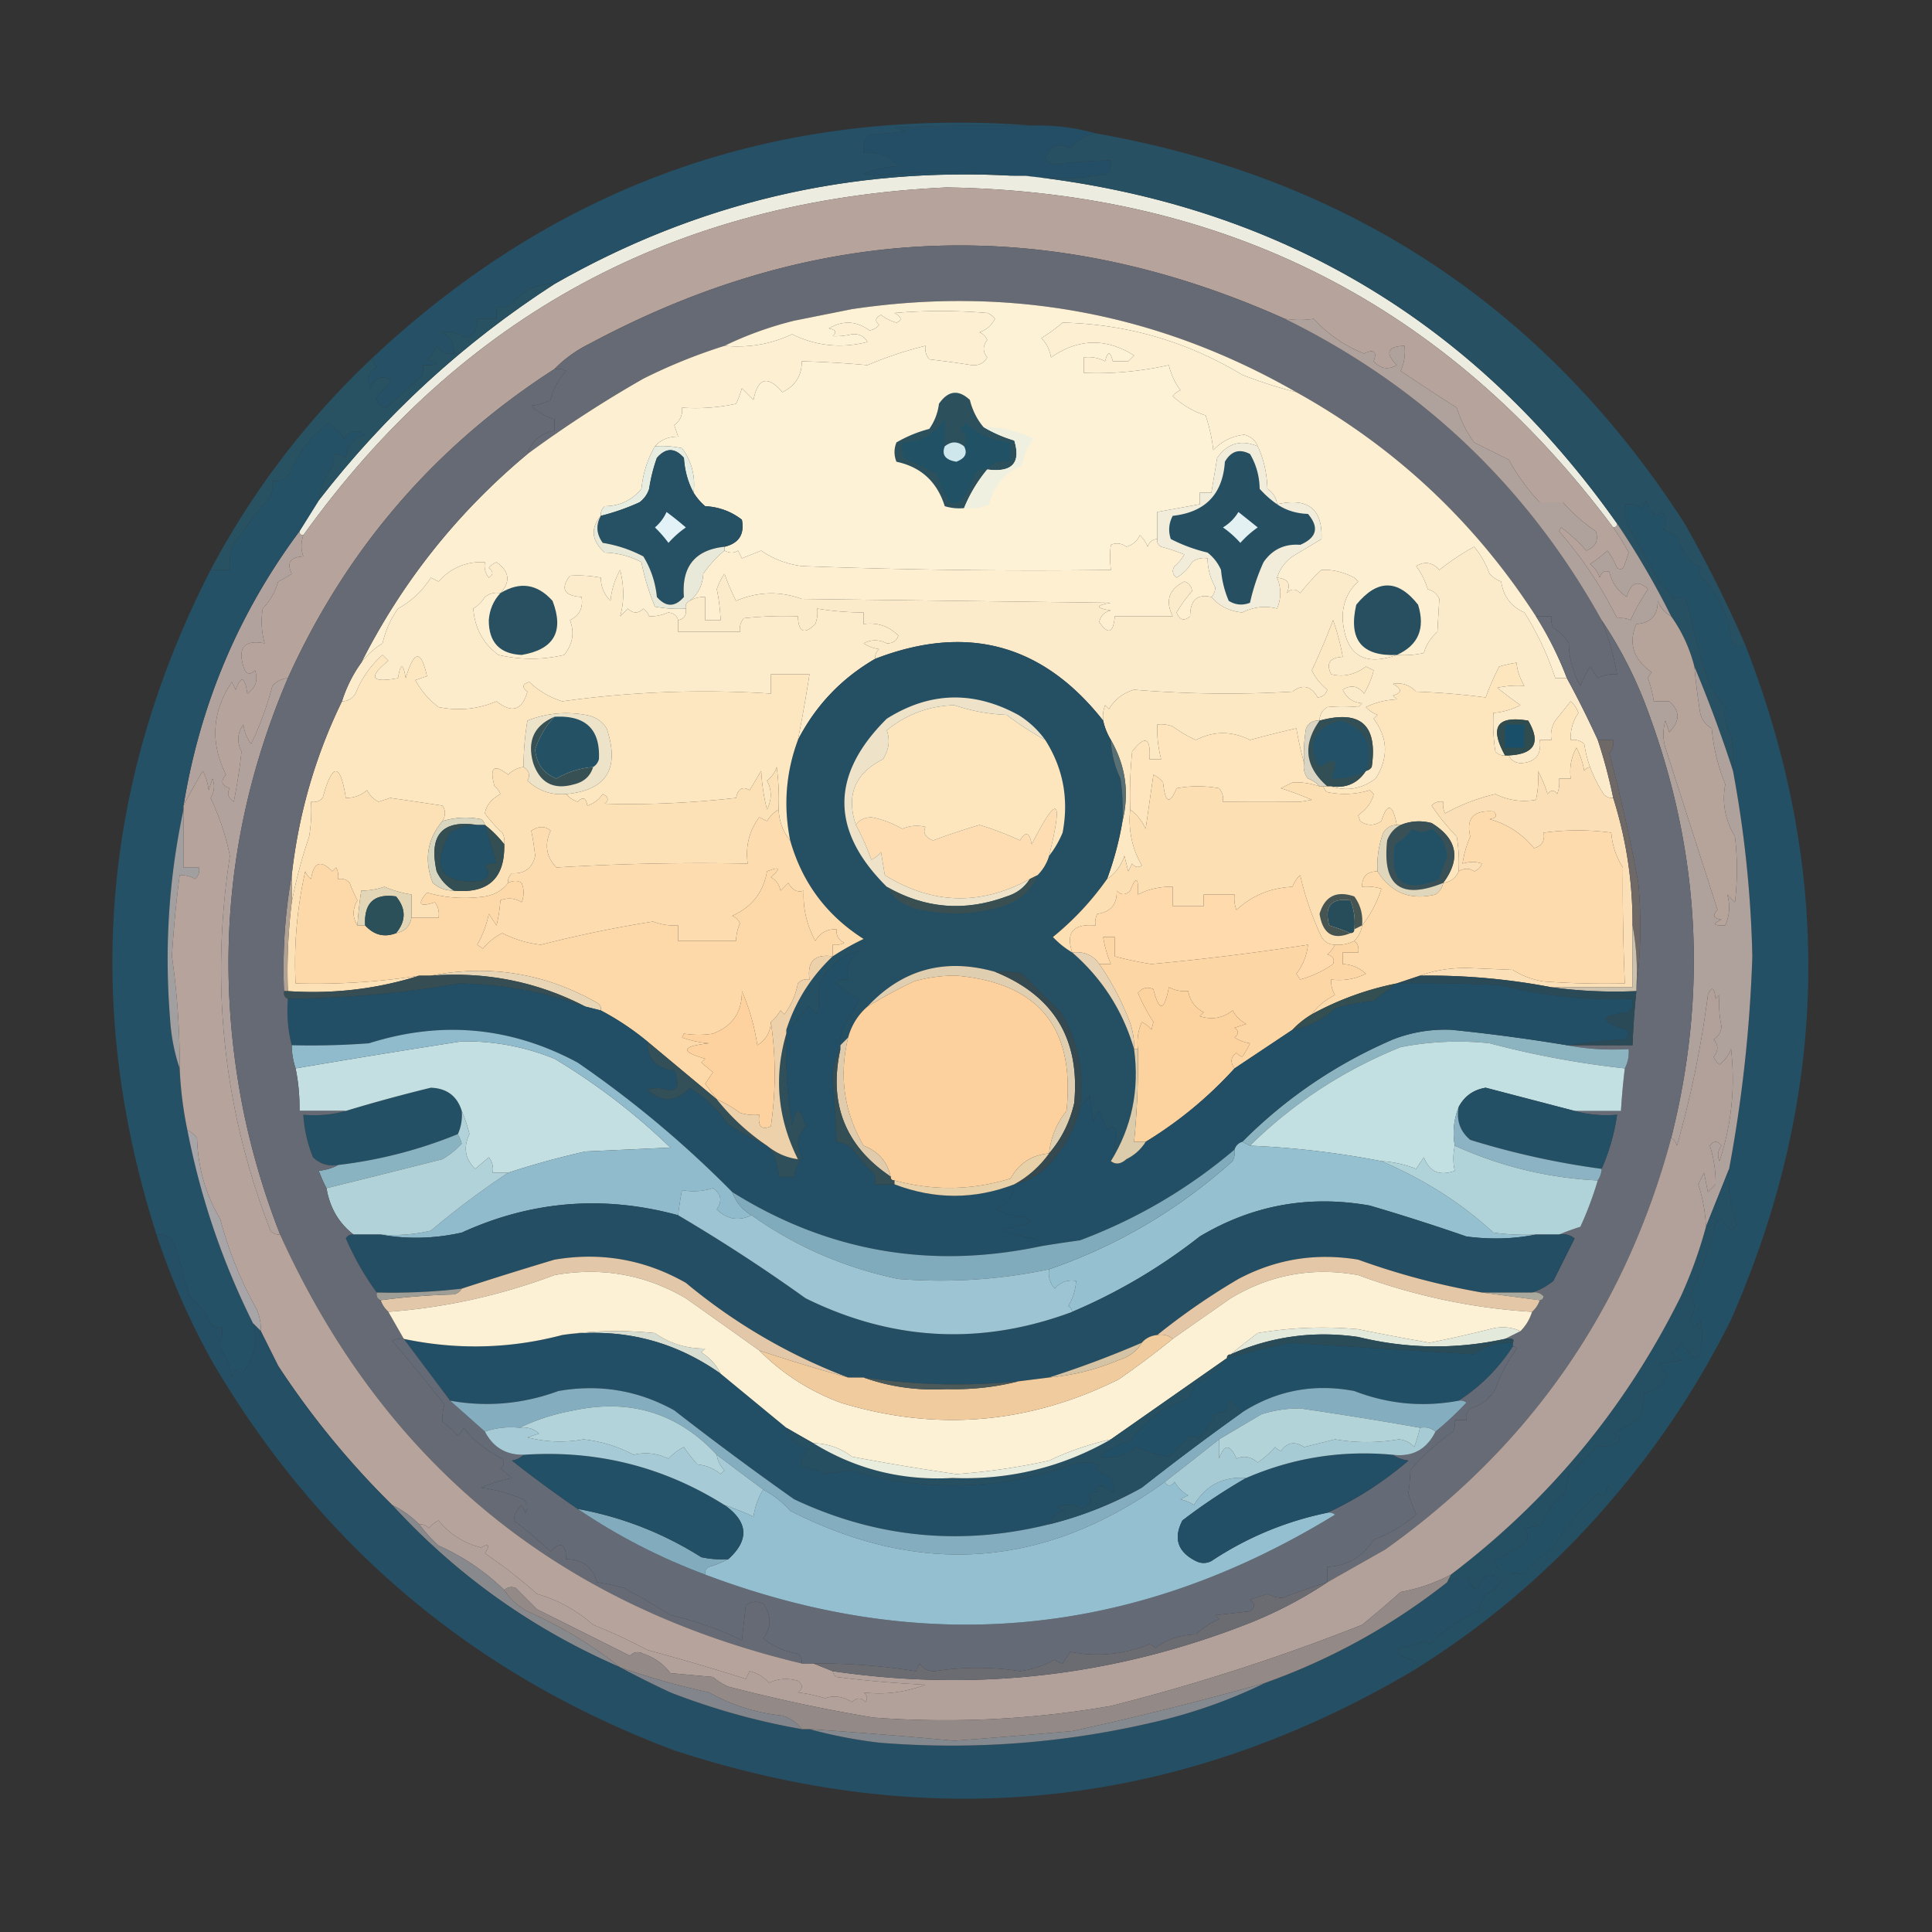 <?xml version="1.0" encoding="UTF-8"?>
<svg data-bbox="29.088 31.744 438.908 433.76" height="500" width="500" xmlns="http://www.w3.org/2000/svg" shape-rendering="geometricPrecision" text-rendering="geometricPrecision" image-rendering="optimizeQuality" fill-rule="evenodd" clip-rule="evenodd" data-type="ugc">
    <rect width="100%" height="100%" fill="#333333" stroke="none"/>
    <g>
        <path d="M267.5 32.5c5.569-.124 10.902.543 16 2-2.542.539-4.708 1.872-6.5 4-3.092-1.682-5.259-.85-6.5 2.5a4.451 4.451 0 0 0 2 1.5 182.12 182.12 0 0 1 15-1c.17 1.322-.163 2.489-1 3.5-6.941 1.356-13.941 1.523-21 .5h-3c-12.016-1.293-24.182-1.293-36.5 0l-2.5-.5c2.8-1.232 5.8-1.898 9-2-2.413-2.638-5.413-3.805-9-3.5-.214-1.644.12-3.144 1-4.5l10-1-3-1c11.995-.5 23.995-.666 36-.5Z" fill="#234e65"/>
        <path d="M262.5 45.5h3c64.657 7.149 115.657 37.149 153 90 0 .667-.333 1-1 1-42.815-57.493-100.315-86.827-172.5-88-70.312 3.23-125.812 33.23-166.5 90-.667 0-1-.333-1-1l5-8c17.152-22.153 37.485-40.82 61-56 36.834-21.036 76.5-30.37 119-28Z" fill="#ecede0"/>
        <path d="M417.5 136.5a63.644 63.644 0 0 1 4 6.5l-1 3c-.35 1.257-1.017 1.591-2 1a20.532 20.532 0 0 0-2.5-4.5 36.078 36.078 0 0 1-4.5 3.5 6.978 6.978 0 0 1 2.5 3.5c.423-1.456 1.256-1.956 2.5-1.5.638 2.78 2.138 4.947 4.5 6.5 1.087-3.82 2.92-4.486 5.5-2a47.49 47.49 0 0 0-4.5 8c-1.008-.482-2.175-.648-3.5-.5-4.053-8.203-9.053-15.703-15-22.5l.5-1a37.41 37.41 0 0 1 6.5 6c2.446-.927 3.279-2.594 2.5-5a45.165 45.165 0 0 1-8.5-7.5h-6a52.244 52.244 0 0 1-8-11l-9-4.5a31.646 31.646 0 0 1-4.5-9 667.384 667.384 0 0 1-14.5-9.5c.923-2.04 1.256-4.207 1-6.5-4.464.132-5.13 1.8-2 5-2.224 1.28-4.224.947-6-1 .935-2.56.101-3.226-2.5-2-5.034-2.015-9.367-5.015-13-9-2.354.392-4.854.392-7.5 0-61.007-27.313-121.007-25.147-180 6.5-3.421 1.698-6.421 3.865-9 6.5-30.872 19.872-53.872 46.539-69 80-1.59.128-2.923.795-4 2-1.39 5.267-3.223 10.267-5.5 15-1.117-1.449-1.784-3.116-2-5-1.596 2.185-1.763 4.519-.5 7a144.694 144.694 0 0 1-2 13c-1.503-1.09-1.836-2.257-1-3.5-2.189-.677-2.522-1.844-1-3.5-4.14-8.239-3.64-16.239 1.5-24l1 2c1.377-3.765 2.377-3.432 3 1 2.186-1.467 2.852-3.467 2-6-1.395 1.315-2.395.981-3-1-1.509-4.993.325-6.993 5.5-6a20.681 20.681 0 0 1-.5-9c1.889-1.983 3.222-4.316 4-7a26.598 26.598 0 0 0 3.5-2c-1.37-2.826-.37-4.326 3-4.5-.638-1.707-.638-3.54 0-5.5 40.688-56.77 96.188-86.77 166.5-90 72.185 1.173 129.685 30.507 172.5 88Z" fill="#b6a49c"/>
        <path d="M267.5 32.5c-12.005-.166-24.005 0-36 .5l3 1-10 1c-.88 1.356-1.214 2.856-1 4.5 3.587-.305 6.587.862 9 3.5-3.2.102-6.2.768-9 2l2.5.5c12.318-1.293 24.484-1.293 36.5 0-42.5-2.37-82.166 6.964-119 28-4.514-.057-8.18 1.61-11 5-1.189.929-2.522 1.262-4 1v3h-5c.267 2.471-.733 4.138-3 5-1.823-1.345-3.823-1.845-6-1.5 2.107 1.263 3.107 3.097 3 5.5-1.951.273-3.451-.393-4.5-2a6.977 6.977 0 0 1-2.5 3.5c3.726 1.043 3.393 1.543-1 1.5a4.934 4.934 0 0 1-.5 3c-3.1 2.69-6.1 5.357-9 8-1.5-.167-2.333-1-2.5-2.5a25.604 25.604 0 0 1 4-4.5c-2.63-1.55-4.463-.884-5.5 2-1.436-2.07-.936-3.904 1.5-5.5-.752-.67-1.086-1.504-1-2.5 48.06-45.022 105.06-65.022 171-60Z" fill="#255065"/>
        <path d="M332.5 82.5c35.448 17.448 62.782 43.448 82 78a73.329 73.329 0 0 1 4 14 9.108 9.108 0 0 0-5 1l-2-3a48.165 48.165 0 0 0-2.5 5c-1.915-3.362-2.915-7.029-3-11-1-1.667-2.333-3-4-4a4.934 4.934 0 0 1-.5-3h-4c-15.852-24.52-36.518-43.853-62-58-35.67-20.428-74.003-27.594-115-21.5l-15 3c-6.321 1.57-12.321 3.737-18 6.5a141.91 141.91 0 0 0-21 8.5 309.102 309.102 0 0 0-30 19.5c1.112-3.446 3.445-5.446 7-6v-3c-2.26-.639-4.26-1.806-6-3.5a14.72 14.72 0 0 0 5-1.5c.682-2.866 2.016-5.365 4-7.5a4.932 4.932 0 0 0-3-.5c2.579-2.635 5.579-4.802 9-6.5 58.993-31.647 118.993-33.813 180-6.5Z" fill="#666a74"/>
        <path d="M335.5 101.5a115.884 115.884 0 0 1-14-4.5c-14.351-8.628-29.851-13.128-46.5-13.5a41.47 41.47 0 0 1-5.5 4c1.363 1.393 2.196 3.06 2.5 5 7.074-4.917 14.241-5.084 21.5-.5l-1.5 1.5h-4c-.667-2.667-1.333-2.667-2 0-1.699-.906-3.533-1.24-5.5-1v4c7.214.306 14.547-.36 22-2 .572 2.417 1.572 4.584 3 6.5a4.457 4.457 0 0 0-2 1.5 22.002 22.002 0 0 0 8.5 5 43.073 43.073 0 0 1 2 9c2.164-2.303 4.831-3.637 8-4 1.729.474 2.895 1.474 3.5 3-4.315-1.815-7.815-.815-10.5 3l-1.5 9h-3v3l-11 2v7c-1.25.077-2.083.744-2.5 2a7.293 7.293 0 0 0-2-3c-.7 1.532-1.866 2.532-3.5 3-1.268-.928-2.601-1.095-4-.5-.284 1.956-.284 4.123 0 6.5-26.675.333-53.342 0-80-1-3.877-.504-7.377-1.837-10.5-4l-5 2-1-2c-.986.671-2.153.671-3.5 0v-1c3.722-.891 5.222-3.224 4.5-7-2.758-2.143-5.924-3.31-9.5-3.5a14.698 14.698 0 0 1-3-3.5c.513-4.29-.487-8.123-3-11.5a24.935 24.935 0 0 0-7-.5c1.449-1.664 3.449-2.498 6-2.5l-1-3c1.537-1.11 2.203-2.61 2-4.5a49.87 49.87 0 0 0 14-1 28.931 28.931 0 0 0 1.5-4l3 3c1.148-5.766 3.648-6.433 7.5-2 3.361-1.678 5.028-4.345 5-8a259.02 259.02 0 0 1 17 1 99.003 99.003 0 0 1 15-5c-.17 1.322.163 2.489 1 3.5 3.678.418 7.345.918 11 1.5 1.819.158 3.152-.509 4-2-1.195-1.468-1.195-2.968 0-4.5-.405-.945-1.072-1.612-2-2 1.803-.637 3.136-1.803 4-3.5a4.451 4.451 0 0 0-2-1.5c-8-.667-16-.667-24 0 1.896 1.065 2.063 1.898.5 2.5a11.292 11.292 0 0 1-4-2c-1.487.753-1.654 1.586-.5 2.5-.608.87-1.441 1.37-2.5 1.5-3.387-2.47-6.887-2.636-10.5-.5 1.801.317 2.134.984 1 2 1.609.07 3.276-.096 5-.5 1.819-.158 3.152.509 4 2-6.793 1.719-13.293 1.052-19.5-2-5.489 2.58-11.322 3.58-17.5 3 5.679-2.763 11.679-4.93 18-6.5l15-3c40.997-6.094 79.33 1.072 115 21.5Z" fill="#fdf1d6"/>
        <path d="M169.5 115.5c-1.917 3.304-3.084 6.971-3.5 11-2.448 2.973-5.614 4.473-9.5 4.5-.752.671-1.086 1.504-1 2.5-2.756 3.26-2.423 6.427 1 9.5 3.403.1 6.57.934 9.5 2.5a59.933 59.933 0 0 0 3.5 11.5c2.646.497 5.313.664 8 .5.215 1.679-.452 2.679-2 3-.291-1.149-1.124-1.816-2.5-2-1.866.747-3.533 1.081-5 1a4.457 4.457 0 0 0-1.5-2c-1.333 1.333-2.667 1.333-4 0l-2 2c1.05-3.715 1.05-7.715 0-12a19.883 19.883 0 0 0-2.5 8c-1.669-1.669-2.502-3.669-2.5-6a31.6 31.6 0 0 0-8-.5c-2.541 3.351-1.541 5.185 3 5.5.478 2.778-.522 4.778-3 6 1.227 3.217.727 6.217-1.5 9-5.623 1.295-11.29 1.295-17 0-3.988-2.974-6.155-6.974-6.5-12a9.425 9.425 0 0 0 3-3c1.189-.929 2.522-1.262 4-1 2.693-2.955 2.36-5.622-1-8a4.457 4.457 0 0 0-2 1.5c1.211.893 1.211 1.726 0 2.5-.929-1.189-1.262-2.522-1-4-4.762-.255-8.762 1.412-12 5l-2-1c-2.196 3.445-5.03 6.111-8.5 8a25.47 25.47 0 0 0-4 9c-2.24 1.389-4.072 3.056-5.5 5 10.567-20.911 24.9-38.911 43-54a309.102 309.102 0 0 1 30-19.5 141.91 141.91 0 0 1 21-8.5c6.178.58 12.011-.42 17.5-3 6.207 3.052 12.707 3.719 19.5 2-.848-1.491-2.181-2.158-4-2-1.724.404-3.391.57-5 .5 1.134-1.016.801-1.683-1-2 3.613-2.136 7.113-1.97 10.5.5 1.059-.13 1.892-.63 2.5-1.5-1.154-.914-.987-1.747.5-2.5a11.292 11.292 0 0 0 4 2c1.563-.602 1.396-1.435-.5-2.5 8-.667 16-.667 24 0a4.451 4.451 0 0 1 2 1.5c-.864 1.697-2.197 2.863-4 3.5.928.388 1.595 1.055 2 2-1.195 1.532-1.195 3.032 0 4.5-.848 1.491-2.181 2.158-4 2a248.41 248.41 0 0 0-11-1.5c-.837-1.011-1.17-2.178-1-3.5a99.003 99.003 0 0 0-15 5 258.536 258.536 0 0 0-17-1c.028 3.655-1.639 6.322-5 8-3.852-4.433-6.352-3.766-7.5 2l-3-3a28.931 28.931 0 0 1-1.5 4 49.87 49.87 0 0 1-14 1c.203 1.89-.463 3.39-2 4.5l1 3c-2.551.002-4.551.836-6 2.5Z" fill="#fcefd2"/>
        <path d="M335.5 101.5c25.482 14.147 46.148 33.48 62 58a89.655 89.655 0 0 1 8 16h-3c-1.913-5.9-4.58-11.567-8-17-3.435-1.516-5.435-4.182-6-8a7.293 7.293 0 0 1-3-2c-.972-2.632-2.305-4.965-4-7a65.213 65.213 0 0 0-9 6c-1.764-1.979-3.764-2.312-6-1a20.035 20.035 0 0 1 3 6c1.402.365 2.402 1.199 3 2.5a934.665 934.665 0 0 0-.5 8.5c-1.799 1.638-2.965 3.471-3.5 5.5-2.31.497-4.643.663-7 .5-8.541 3.025-13.208.025-14-9-.167-4.058 1.166-7.391 4-10l-1-1c-2.898-1.491-5.731-2.157-8.5-2a46.01 46.01 0 0 0-5.5 6c-1.22-1.211-2.387-1.211-3.5 0 1.174-2.36.34-3.693-2.5-4 .703-2.216 2.036-4.049 4-5.5a1689.64 1689.64 0 0 0 7.5-4.5c.31-7.8-3.524-10.8-11.5-9-.185-1.696-1.019-3.029-2.5-4-.108-3.965-.941-7.632-2.5-11-.605-1.526-1.771-2.526-3.5-3-3.169.363-5.836 1.697-8 4a43.073 43.073 0 0 0-2-9 22.002 22.002 0 0 1-8.5-5 4.457 4.457 0 0 1 2-1.5c-1.428-1.916-2.428-4.083-3-6.5-7.453 1.64-14.786 2.306-22 2v-4c1.967-.24 3.801.094 5.5 1 .667-2.667 1.333-2.667 2 0h4l1.5-1.5c-7.259-4.584-14.426-4.417-21.5.5-.304-1.94-1.137-3.607-2.5-5a41.47 41.47 0 0 0 5.5-4c16.649.372 32.149 4.872 46.5 13.5a115.884 115.884 0 0 0 14 4.5Z" fill="#fcefd2"/>
        <path d="M283.5 34.5c65.653 11.52 116.487 45.186 152.5 101a335.941 335.941 0 0 1 15.5 31c-1.38 1.206-2.547.873-3.5-1-.703-6.74-3.537-12.407-8.5-17a3.647 3.647 0 0 1 1-1.5c-3.286-1.475-5.286-3.975-6-7.5a12.403 12.403 0 0 0-4-2.5c1.035-1.507.868-3.007-.5-4.5a3.647 3.647 0 0 1-1.5 1 12.403 12.403 0 0 1-2.5-4l-1 2c-1.356-.88-2.856-1.214-4.5-1a12.93 12.93 0 0 0 .5 5l9 16c1.585.876 2.585 2.209 3 4 1.113-1.211 2.28-1.211 3.5 0a266.361 266.361 0 0 0 6 22 32.364 32.364 0 0 0 4 5.5c-.441 2.453.059 4.953 1.5 7.5.498 2.982.665 5.982.5 9a327.969 327.969 0 0 0-10-27c-1.216-4.762-3.216-9.095-6-13a213.785 213.785 0 0 0-14-24c-37.343-52.851-88.343-82.851-153-90 7.059 1.023 14.059.856 21-.5.837-1.011 1.17-2.178 1-3.5a182.12 182.12 0 0 0-15 1 4.451 4.451 0 0 1-2-1.5c1.241-3.35 3.408-4.182 6.5-2.5 1.792-2.128 3.958-3.461 6.5-4Z" fill="#275063"/>
        <path d="M143.5 73.5c-23.515 15.18-43.848 33.847-61 56 .464-3.531 1.798-6.697 4-9.5-.93-2.678.07-3.178 3-1.5.287-3.184 1.953-5.184 5-6-2.111-1.348-3.945-1.015-5.5 1a16.66 16.66 0 0 0-4-4c-4.562 3.491-7.895 7.824-10 13-1.11 1.537-2.61 2.203-4.5 2a8.435 8.435 0 0 1-.5 4 156.208 156.208 0 0 0-10 13 18.437 18.437 0 0 0-.5 6h-5c10.964-20.633 24.964-38.966 42-55-.086.996.248 1.83 1 2.5-2.436 1.596-2.936 3.43-1.5 5.5 1.037-2.884 2.87-3.55 5.5-2a25.604 25.604 0 0 0-4 4.5c.167 1.5 1 2.333 2.5 2.5 2.9-2.643 5.9-5.31 9-8a4.934 4.934 0 0 0 .5-3c4.393.043 4.726-.457 1-1.5a6.977 6.977 0 0 0 2.5-3.5c1.049 1.607 2.549 2.273 4.5 2 .107-2.403-.893-4.237-3-5.5 2.177-.345 4.177.155 6 1.5 2.267-.862 3.267-2.529 3-5h5v-3c1.478.262 2.811-.071 4-1 2.82-3.39 6.486-5.057 11-5Z" fill="#285161"/>
        <path d="M254.5 110.5c2.432 1.458 5.099 2.625 8 3.5 1.766 5.848-.567 8.348-7 7.5a38.236 38.236 0 0 0-6 10 12.93 12.93 0 0 1-5-.5c-1.98-6.317-6.147-10.15-12.5-11.5-.667-1.667-.667-3.333 0-5a33.646 33.646 0 0 1 8.5-3.5 14.293 14.293 0 0 0 2.5-6.5c2.367-3.432 5.034-3.765 8-1 .67 2.674 1.837 5.007 3.5 7Z" fill="#2d505d"/>
        <path d="M244.5 115.5c-.851 2.204.149 3.537 3 4 2.296-.868 2.963-2.202 2-4 .87-1.532.536-3.032-1-4.5l1.5-1.5c3.211 2.938 7.044 4.605 11.5 5v5c-2.582-.475-4.582.192-6 2-1.175-.219-2.175.114-3 1-3.949 10.363-7.283 10.363-10 0a134.123 134.123 0 0 1-8.5-4 8.43 8.43 0 0 1-.5-4c4.732-.196 8.398-2.196 11-6 .07 2.368.07 4.702 0 7Z" fill="#205164"/>
        <path d="M249.5 115.5c.963 1.798.296 3.132-2 4-2.851-.463-3.851-1.796-3-4 1.667-1.333 3.333-1.333 5 0Z" fill="#cde7ed"/>
        <path d="M169.5 115.5c2.357-.163 4.69.003 7 .5 2.513 3.377 3.513 7.21 3 11.5-1.463-2.703-2.296-5.703-2.5-9-2.333-2.667-4.667-2.667-7 0a43.385 43.385 0 0 0-2 8 6.978 6.978 0 0 1-2.5 3.5 59.422 59.422 0 0 1-10 3.5c-.086-.996.248-1.829 1-2.5 3.886-.027 7.052-1.527 9.5-4.5.416-4.029 1.583-7.696 3.5-11Z" fill="#e7ede0"/>
        <path d="M254.5 110.5c4.618.044 8.952 1.044 13 3a15.818 15.818 0 0 0-3 7c-4.451 1.869-7.284 5.203-8.5 10-2.041.923-4.208 1.256-6.5 1a38.236 38.236 0 0 1 6-10c6.433.848 8.766-1.652 7-7.5-2.901-.875-5.568-2.042-8-3.5Z" fill="#f0f0e0"/>
        <path d="M299.5 139.5c-.131.876.202 1.543 1 2a51.28 51.28 0 0 1 6 2 10.756 10.756 0 0 1-2.5 3c-.749 1.135-.583 2.135.5 3 1.667-1 3-2.333 4-4 1.189-.929 2.522-1.262 4-1 .053 2.64.72 5.14 2 7.5-.028 1.07-.361 1.903-1 2.5-3.641-.873-5.474.794-5.5 5-1.545 1.321-2.711.988-3.5-1a34.875 34.875 0 0 1 4-5.5c-.113-1.28-.78-2.113-2-2.5-4.001 2.003-5.001 5.003-3 9h-15c-.354 4.359-1.688 4.859-4 1.5.32-1.653 1.32-2.653 3-3-4-.667-4-1.333 0-2l-80-1c-5.736-2.074-11.403-1.908-17 .5a58.42 58.42 0 0 1-3-7 15.69 15.69 0 0 0-2 4c.515 2.346.848 5.013 1 8h-4v-6c-1.459-.067-2.792.266-4 1 2.16-1.706 3.326-4.04 3.5-7 1.634-2.337 3.467-4.337 5.5-6 1.347.671 2.514.671 3.5 0l1 2 5-2c3.123 2.163 6.623 3.496 10.5 4 26.658 1 53.325 1.333 80 1-.284-2.377-.284-4.544 0-6.5 1.399-.595 2.732-.428 4 .5 1.634-.468 2.8-1.468 3.5-3a7.293 7.293 0 0 1 2 3c.417-1.256 1.25-1.923 2.5-2Z" fill="#feefd1"/>
        <path d="M179.5 127.5a14.698 14.698 0 0 0 3 3.5c3.576.19 6.742 1.357 9.5 3.5.722 3.776-.778 6.109-4.5 7-7.641.821-11.141 5.154-10.5 13-2.333 2.667-4.667 2.667-7 0-.373-3.785-1.539-7.285-3.5-10.5a34.126 34.126 0 0 0-10.5-3.5c-1.664-2.286-1.83-4.619-.5-7a59.422 59.422 0 0 0 10-3.5 6.978 6.978 0 0 0 2.5-3.5 43.385 43.385 0 0 1 2-8c2.333-2.667 4.667-2.667 7 0 .204 3.297 1.037 6.297 2.5 9Z" fill="#265063"/>
        <path d="M172.5 132.5a83.258 83.258 0 0 1 5 4 25.513 25.513 0 0 0-4.5 4 32.087 32.087 0 0 0-3.5-4c1.326-1.142 2.326-2.476 3-4Z" fill="#e2f2f7"/>
        <path d="M129.5 153.5c-1.478-.262-2.811.071-4 1a9.425 9.425 0 0 1-3 3c.345 5.026 2.512 9.026 6.5 12 5.71 1.295 11.377 1.295 17 0 2.227-2.783 2.727-5.783 1.5-9 2.478-1.222 3.478-3.222 3-6-4.541-.315-5.541-2.149-3-5.5a31.6 31.6 0 0 1 8 .5c-.002 2.331.831 4.331 2.5 6a19.883 19.883 0 0 1 2.5-8c1.05 4.285 1.05 8.285 0 12l2-2c1.333 1.333 2.667 1.333 4 0a4.457 4.457 0 0 1 1.5 2c1.467.081 3.134-.253 5-1 1.376.184 2.209.851 2.5 2v3h16c-.17-1.322.163-2.489 1-3.5a98.432 98.432 0 0 1 14-.5c.131 4.152 1.631 4.818 4.5 2a8.43 8.43 0 0 0 .5-4c3.966.662 7.966.995 12 1v3c3.534-.468 6.534.532 9 3-.5 1.381-1.5 2.047-3 2-2.06-1.028-4.06-1.028-6 0a10.258 10.258 0 0 0 4 1.5c-.752.671-1.086 1.504-1 2.5-8.718 5.051-15.385 12.051-20 21a410.852 410.852 0 0 0 3-17h-10v5a266.377 266.377 0 0 0-54 2c-3.242-1.02-6.076-2.687-8.5-5-1.826.51-1.993 1.344-.5 2.5-1.365 4.843-4.032 5.676-8 2.5-4.77 2.036-9.77 2.536-15 1.5-2.548-1.922-4.548-4.255-6-7l3-1c-1.502-6.942-3.336-6.775-5.5.5-.667-4-1.333-4-2 0-6.966 1.307-7.799-.193-2.5-4.5l-1.5-1.5c-3.147 2.805-5.48 6.139-7 10-.816 1.323-1.983 1.989-3.5 2 1.159-3.651 2.826-6.985 5-10 1.428-1.944 3.26-3.611 5.5-5a25.47 25.47 0 0 1 4-9c3.47-1.889 6.304-4.555 8.5-8l2 1c3.238-3.588 7.238-5.255 12-5-.262 1.478.071 2.811 1 4 1.211-.774 1.211-1.607 0-2.5a4.457 4.457 0 0 1 2-1.5c3.36 2.378 3.693 5.045 1 8Z" fill="#fdeccb"/>
        <path d="M155.5 133.5c-1.33 2.381-1.164 4.714.5 7a34.126 34.126 0 0 1 10.5 3.5c1.961 3.215 3.127 6.715 3.5 10.5 2.333 2.667 4.667 2.667 7 0-.641-7.846 2.859-12.179 10.5-13v1c-2.033 1.663-3.866 3.663-5.5 6-.174 2.96-1.34 5.294-3.5 7-.838.342-1.172 1.008-1 2a32.462 32.462 0 0 1-8-.5 59.933 59.933 0 0 1-3.5-11.5c-2.93-1.566-6.097-2.4-9.5-2.5-3.423-3.073-3.756-6.24-1-9.5Z" fill="#e9e9d9"/>
        <path d="M325.5 115.5c1.559 3.368 2.392 7.035 2.5 11 1.481.971 2.315 2.304 2.5 4 7.976-1.8 11.81 1.2 11.5 9a1689.64 1689.64 0 0 1-7.5 4.5c-1.964 1.451-3.297 3.284-4 5.5 1.114 2.677 1.114 5.344 0 8-3.024-.791-6.024-.458-9 1-3.278-.305-5.944-1.639-8-4 .639-.597.972-1.43 1-2.5-1.28-2.36-1.947-4.86-2-7.5-1.478-.262-2.811.071-4 1-1 1.667-2.333 3-4 4-1.083-.865-1.249-1.865-.5-3a10.756 10.756 0 0 0 2.5-3 51.28 51.28 0 0 0-6-2c-.798-.457-1.131-1.124-1-2v-7l11-2v-3h3l1.5-9c2.685-3.815 6.185-4.815 10.5-3Z" fill="#f2edda"/>
        <path d="M330.5 130.5c2.311 1.568 4.978 2.402 8 2.5 2.962 3.488 2.295 6.155-2 8-4.061-.304-7.227 1.196-9.5 4.5a52.742 52.742 0 0 0-3.5 10.5c-1.941.743-3.774.576-5.5-.5a25.777 25.777 0 0 1-2-8 11.532 11.532 0 0 0-3.5-4.5 41.447 41.447 0 0 1-9.5-3.5c-.687-2.068-.52-4.068.5-6 8.436-.935 12.936-5.602 13.5-14 1.605-2.774 3.772-3.44 6.5-2 1.611 2.72 2.444 5.72 2.5 9a25.14 25.14 0 0 0 4.5 4Z" fill="#264f62"/>
        <path d="M320.5 132.5c1.648 1.31 3.314 2.643 5 4a25.513 25.513 0 0 0-4.5 4 25.513 25.513 0 0 0-4.5-4c1.688-1.021 3.021-2.355 4-4Z" fill="#e4f1f2"/>
        <path d="M405.5 175.5a253.01 253.01 0 0 1 8 16c1.626 4.92 2.959 9.92 4 15-.996.086-1.829-.248-2.5-1a38.303 38.303 0 0 1-3.5-7 31.894 31.894 0 0 1-1.5-6c-1.011-.837-2.178-1.17-3.5-1-.113-2.549.554-4.882 2-7a7.293 7.293 0 0 0-2-3l-4 5c-.952 1.545-1.285 3.212-1 5h-3c.493 3.838-1.174 5.838-5 6-1.53-.14-2.53-.807-3-2 6.665-.334 8.332-3.334 5-9-8.085-1.36-10.085 1.64-6 9-.996.086-1.829-.248-2.5-1a50.464 50.464 0 0 1-.5-10 18.404 18.404 0 0 0 7-2 120.519 120.519 0 0 1-6-4.5 24.935 24.935 0 0 1 7-.5c-1.22-2.081-1.886-4.081-2-6a35.193 35.193 0 0 0-4.5 1 68.244 68.244 0 0 0-3.5 8 184.29 184.29 0 0 0-18-1.5c-1.712-1.751-3.712-2.418-6-2 2.391 1.309 2.391 2.309 0 3l1 1c-2.871.118-5.538.784-8 2a7.293 7.293 0 0 0 3 2l-1 1c3.724 4.993 3.89 10.16.5 15.5-3.612 2.685-7.445 3.352-11.5 2 3.916.539 6.916-.794 9-4 .617-.111 1.117-.444 1.5-1 1.604-10.896-2.896-14.896-13.5-12 .011-1.517.677-2.684 2-3.5 2.7-.253 5.367-.253 8 0l1-1c-2.361-.197-4.028-1.364-5-3.5 2.111-1.348 3.945-1.015 5.5 1a20.992 20.992 0 0 0 2.5-6l-2-1c-2.82 2.126-5.82 2.792-9 2-1.381-2.818-.381-4.318 3-4.5-.501-2.964-1.334-6.131-2.5-9.5a191.96 191.96 0 0 1-5.5 13 14.753 14.753 0 0 0 4 5c-.387 1.22-1.22 1.887-2.5 2-1.701-3.019-3.867-3.519-6.5-1.5-13.693.798-27.36.632-41-.5-2.835.83-5.001 2.497-6.5 5l-1-1a8.43 8.43 0 0 0-.5 4c-15.584-19.815-35.25-25.148-59-16-.086-.996.248-1.829 1-2.5a10.258 10.258 0 0 1-4-1.5c1.94-1.028 3.94-1.028 6 0 1.5.047 2.5-.619 3-2-2.466-2.468-5.466-3.468-9-3v-3a73.314 73.314 0 0 1-12-1 8.43 8.43 0 0 1-.5 4c-2.869 2.818-4.369 2.152-4.5-2a98.432 98.432 0 0 0-14 .5c-.837 1.011-1.17 2.178-1 3.5h-16v-3c1.548-.321 2.215-1.321 2-3-.172-.992.162-1.658 1-2 1.208-.734 2.541-1.067 4-1v6h4c-.152-2.987-.485-5.654-1-8a15.69 15.69 0 0 1 2-4 58.42 58.42 0 0 0 3 7c5.597-2.408 11.264-2.574 17-.5l80 1c-4 .667-4 1.333 0 2-1.68.347-2.68 1.347-3 3 2.312 3.359 3.646 2.859 4-1.5h15c-2.001-3.997-1.001-6.997 3-9 1.22.387 1.887 1.22 2 2.5a34.875 34.875 0 0 0-4 5.5c.789 1.988 1.955 2.321 3.5 1 .026-4.206 1.859-5.873 5.5-5 2.056 2.361 4.722 3.695 8 4 2.976-1.458 5.976-1.791 9-1 1.114-2.656 1.114-5.323 0-8 2.84.307 3.674 1.64 2.5 4 1.113-1.211 2.28-1.211 3.5 0a46.01 46.01 0 0 1 5.5-6c2.769-.157 5.602.509 8.5 2l1 1c-2.834 2.609-4.167 5.942-4 10 .792 9.025 5.459 12.025 14 9 2.357.163 4.69-.003 7-.5.535-2.029 1.701-3.862 3.5-5.5.163-2.985.329-5.819.5-8.5-.598-1.301-1.598-2.135-3-2.5a20.035 20.035 0 0 0-3-6c2.236-1.312 4.236-.979 6 1a65.213 65.213 0 0 1 9-6c1.695 2.035 3.028 4.368 4 7a7.293 7.293 0 0 0 3 2c.565 3.818 2.565 6.484 6 8 3.42 5.433 6.087 11.1 8 17h3Z" fill="#fcebcb"/>
        <path d="M361.5 169.5c-9.093.394-12.593-3.939-10.5-13 5.43-6.645 10.764-6.645 16 0 1.901 6.157.068 10.49-5.5 13Z" fill="#284f60"/>
        <path d="M129.5 153.5c5.041-3.077 9.541-2.41 13.5 2 3.038 7.924.371 12.59-8 14-5.684-.266-8.517-3.266-8.5-9 .195-2.718 1.195-5.051 3-7Z" fill="#295061"/>
        <path d="M341.5 186.5c-1.624-.14-2.79.527-3.5 2a40.914 40.914 0 0 0-.5 9c-.869-3.221-1.536-6.221-2-9a273.834 273.834 0 0 0-12 3c-4.726-2.362-9.393-2.362-14 0a31.25 31.25 0 0 1-6-3.5 8.43 8.43 0 0 0-4-.5c-.115 2.921.218 5.921 1 9h-3c.349-5.646-1.151-6.313-4.5-2a112.97 112.97 0 0 0-.5 15c-.556 5.195.444 10.028 3 14.5-.949.617-1.782.451-2.5-.5l-1 2-1-4c-.889 2.595-2.389 4.595-4.5 6a82.909 82.909 0 0 0 4-15c1.802-7.349.802-14.349-3-21a16.339 16.339 0 0 1-2-5 8.43 8.43 0 0 1 .5-4l1 1c1.499-2.503 3.665-4.17 6.5-5a290.658 290.658 0 0 0 41 .5c2.633-2.019 4.799-1.519 6.5 1.5 1.28-.113 2.113-.78 2.5-2a14.753 14.753 0 0 1-4-5 191.96 191.96 0 0 0 5.5-13c1.166 3.369 1.999 6.536 2.5 9.5-3.381.182-4.381 1.682-3 4.5 3.18.792 6.18.126 9-2l2 1a20.992 20.992 0 0 1-2.5 6c-1.555-2.015-3.389-2.348-5.5-1 .972 2.136 2.639 3.303 5 3.5l-1 1a42.254 42.254 0 0 0-8 0c-1.323.816-1.989 1.983-2 3.5Z" fill="#fce8c3"/>
        <path d="M285.5 186.5a16.339 16.339 0 0 0 2 5c.142 3.556.976 6.89 2.5 10 .499 3.652.665 7.318.5 11a82.909 82.909 0 0 1-4 15c-3.939 5.608-8.606 10.608-14 15a22.484 22.484 0 0 0 5 4c7.769 6.77 13.103 15.104 16 25 1.426 10.546-.574 20.213-6 29a32.378 32.378 0 0 0 1.5-8c-.741-1.141-1.575-1.141-2.5 0l-2-5a6.802 6.802 0 0 0-1.5 3l-1-7a81.316 81.316 0 0 1-2.5 3c1.129-8.803-.537-16.97-5-24.5a6734.348 6734.348 0 0 1-10-10 24.935 24.935 0 0 0-7-.5c-12.977-3.65-23.977-.65-33 9-2.45 2.129-4.117 4.796-5 8l-2 2a8.43 8.43 0 0 1 .5-4l4.5-8a18.19 18.19 0 0 1-6-4c.825-.886 1.825-1.219 3-1-.541-3.152.459-5.652 3-7.5-4.561 1.236-8.061 4.069-10.5 8.5a52.745 52.745 0 0 0 0 7l-1 1c-.388-.928-1.055-1.595-2-2-1.626 2.303-3.459 4.303-5.5 6 2.393-7.384 6.393-13.717 12-19a68.505 68.505 0 0 1 8-4.5c-9.558-6.063-15.892-14.563-19-25.5-1.794-8.885-1.127-17.552 2-26 4.615-8.949 11.282-15.949 20-21 23.75-9.148 43.416-3.815 59 16Z" fill="#254f63"/>
        <path d="M206.5 191.5c-3.127 8.448-3.794 17.115-2 26-1.839-2.153-2.839-4.82-3-8a60.931 60.931 0 0 0-.5-11 6.978 6.978 0 0 1-2.5 3.5c1.277 2.466 1.277 4.966 0 7.5a52.141 52.141 0 0 1-1.5-10l-3 5c-1.825-1.071-2.992-.404-3.5 2-11.776 1.325-23.11 1.825-34 1.5 1.154-.914.987-1.747-.5-2.5-.991 1.439-2.324 2.439-4 3-.324-2.069-1.158-2.402-2.5-1-1.239-.442-2.239-1.109-3-2 10.493-.945 13.993-6.612 10.5-17-1.319-1.987-3.152-3.154-5.5-3.5-5.231-.904-10.231-.404-15 1.5a73.314 73.314 0 0 0-1 12c-1.544.203-2.878.87-4 2-3.722-2.922-4.888-1.922-3.5 3a4.457 4.457 0 0 1 1.5 2c-2.379 1.346-3.712 3.013-4 5a31.84 31.84 0 0 0 4.5 5c.483.948.649 1.948.5 3a28.071 28.071 0 0 0-5-5c-.111-.617-.444-1.117-1-1.5-3.388-.659-6.721-.492-10 .5.863-1.44.863-2.774 0-4-4.548-.692-9.048-1.359-13.5-2l-3 1a6.544 6.544 0 0 1-3-3c-1.584 1.361-3.418 2.028-5.5 2-1.447-9.202-3.447-9.202-6 0-.825.886-1.825 1.219-3 1a40.939 40.939 0 0 1-.5 9 128.526 128.526 0 0 0-4.5 17v-7c1.774-15.843 6.108-30.843 13-45 1.517-.011 2.684-.677 3.5-2 1.52-3.861 3.853-7.195 7-10l1.5 1.5c-5.299 4.307-4.466 5.807 2.5 4.5.667-4 1.333-4 2 0 2.164-7.275 3.998-7.442 5.5-.5l-3 1c1.452 2.745 3.452 5.078 6 7 5.23 1.036 10.23.536 15-1.5 3.968 3.176 6.635 2.343 8-2.5-1.493-1.156-1.326-1.99.5-2.5 2.424 2.313 5.258 3.98 8.5 5a266.377 266.377 0 0 1 54-2v-5h10a410.852 410.852 0 0 1-3 17Z" fill="#fde7c1"/>
        <path d="M353.5 199.5c-2.084 3.206-5.084 4.539-9 4h-1c-5.784-5.056-6.451-10.723-2-17 10.604-2.896 15.104 1.104 13.5 12-.383.556-.883.889-1.5 1Z" fill="#324f56"/>
        <path d="M337.5 197.5c-.262 1.478.071 2.811 1 4 1.239.442 2.239 1.109 3 2-2.473-.809-4.806-1.142-7-1l-3 1.5a83.379 83.379 0 0 1 8 3l-3 .5a823.065 823.065 0 0 0-20 0c.17-1.322-.163-2.489-1-3.5a30.485 30.485 0 0 0-11 0c-1.771 4.336-2.938 3.836-3.5-1.5a7.248 7.248 0 0 0-2.5-2l-2 14c-.989-2.086-2.322-3.753-4-5a112.97 112.97 0 0 1 .5-15c3.349-4.313 4.849-3.646 4.5 2h3c-.782-3.079-1.115-6.079-1-9a8.43 8.43 0 0 1 4 .5 31.25 31.25 0 0 0 6 3.5c4.607-2.362 9.274-2.362 14 0a273.834 273.834 0 0 1 12-3c.464 2.779 1.131 5.779 2 9Z" fill="#fee5bd"/>
        <path d="M353.5 199.5c-2.761 1.42-5.761 2.087-9 2 2.097-4.867 1.097-5.867-3-3-3.427-6.159-1.593-10.159 5.5-12 6.45 2.065 8.617 6.398 6.5 13Z" fill="#225168"/>
        <path d="M389.5 195.5h1c.47 1.193 1.47 1.86 3 2 3.826-.162 5.493-2.162 5-6h3c-.285-1.788.048-3.455 1-5l4-5a7.293 7.293 0 0 1 2 3c-1.446 2.118-2.113 4.451-2 7 1.322-.17 2.489.163 3.5 1a31.894 31.894 0 0 0 1.5 6c-.617.111-1.117.444-1.5 1a20.64 20.64 0 0 0-2-6c-1.375 2.437-1.875 5.103-1.5 8h-3a8.43 8.43 0 0 1-.5 4c-.741-1.141-1.575-1.141-2.5 0a32.448 32.448 0 0 0-2.5-6c.209 2.646.042 5.146-.5 7.5-3.71.631-7.21.131-10.5-1.5a51.082 51.082 0 0 0-13 5 4.934 4.934 0 0 1-.5-3c-1.175-.219-2.175.114-3 1a58.829 58.829 0 0 0 6.5 8c.498 2.982.665 5.982.5 9-.736 1.729-2.07 2.729-4 3 4.653-6.247 3.653-11.413-3-15.5-2.761-.722-5.427-.555-8 .5h-1c-1.107-5.546-2.441-5.879-4-1-1.853 1.26-3.686 1.26-5.5 0l-.5-1.5c2.262-1.668 3.595-3.502 4-5.5l-1-1c-3.608 1.093-7.275 1.26-11 .5-.556-.383-.889-.883-1-1.5h2c4.055 1.352 7.888.685 11.5-2 3.39-5.34 3.224-10.507-.5-15.5l1-1a7.293 7.293 0 0 1-3-2c2.462-1.216 5.129-1.882 8-2l-1-1c2.391-.691 2.391-1.691 0-3 2.288-.418 4.288.249 6 2a184.29 184.29 0 0 1 18 1.5c1-2.751 2.167-5.418 3.5-8a35.193 35.193 0 0 1 4.5-1c.114 1.919.78 3.919 2 6a24.935 24.935 0 0 0-7 .5 120.519 120.519 0 0 0 6 4.5 18.404 18.404 0 0 1-7 2c-.165 3.35.002 6.683.5 10 .671.752 1.504 1.086 2.5 1Z" fill="#fde5be"/>
        <path d="M390.5 195.5h-1c-4.085-7.36-2.085-10.36 6-9 3.332 5.666 1.665 8.666-5 9Z" fill="#314c4e"/>
        <path d="M389.5 187.5h5v6h-5v-6Z" fill="#1a4f69"/>
        <path d="M270.5 191.5c4.652 7.303 6.152 15.303 4.5 24-.941 2.227-2.108 4.227-3.5 6 3.726-15.161 2.226-16.161-4.5-3-.582-3.168-1.582-3.501-3-1a78.719 78.719 0 0 0-10.5-4 173.033 173.033 0 0 0-12 4c-2.039-.777-2.705-1.943-2-3.5-2.027-.498-4.027-.331-6 .5a24.783 24.783 0 0 0-8-3c-1.833.085-3.166.752-4 2-2.572-7.703-.238-13.37 7-17 1.566-2.462 1.899-4.962 1-7.5 5.097-4.144 10.931-6.31 17.5-6.5a47.146 47.146 0 0 0 13.5 2.5 82.358 82.358 0 0 0 10 6.5Z" fill="#fde5be"/>
        <path d="M411.5 198.5a38.303 38.303 0 0 0 3.5 7c.671.752 1.504 1.086 2.5 1 3.38 10.702 5.047 21.702 5 33v16h-21a168.091 168.091 0 0 0-34-3c3.607-1.324 7.607-1.991 12-2l12 .5a20.51 20.51 0 0 0 8 3c6.992.5 13.992.666 21 .5a580.793 580.793 0 0 1-.5-30 19.24 19.24 0 0 1-3-9c-5.759-.794-11.593-.794-17.5 0 .353 2.135-.48 3.468-2.5 4-3.052-3.723-6.886-6.223-11.5-7.5 1.801-.317 2.134-.984 1-2-5.134-.377-7.134 1.79-6 6.5a28.156 28.156 0 0 0-2 7c1.831-.552 3.497-.552 5 0-.333 1-1 1.667-2 2-1.226-.863-2.56-.863-4 0a40.914 40.914 0 0 0-.5-9 58.829 58.829 0 0 1-6.5-8c.825-.886 1.825-1.219 3-1a4.934 4.934 0 0 0 .5 3 51.082 51.082 0 0 1 13-5c3.29 1.631 6.79 2.131 10.5 1.5.542-2.354.709-4.854.5-7.5a32.448 32.448 0 0 1 2.5 6c.925-1.141 1.759-1.141 2.5 0a8.43 8.43 0 0 0 .5-4h3c-.375-2.897.125-5.563 1.5-8a20.64 20.64 0 0 1 2 6c.383-.556.883-.889 1.5-1Z" fill="#fadfb7"/>
        <path d="M270.5 191.5a82.358 82.358 0 0 1-10-6.5 47.146 47.146 0 0 1-13.5-2.5c-6.569.19-12.403 2.356-17.5 6.5.899 2.538.566 5.038-1 7.5-7.238 3.63-9.572 9.297-7 17 1.511 2.762 2.844 5.762 4 9a7.248 7.248 0 0 0 2.5-2l1 6c12.322 7.608 24.822 7.941 37.5 1-1.394 2.208-3.394 3.708-6 4.5-10.792 3.992-21.126 3.158-31-2.5-14.625-14.502-14.625-29.002 0-43.5 11.071-6.975 22.404-7.308 34-1 2.788 1.719 5.121 3.885 7 6.5Z" fill="#eee2c8"/>
        <path d="M135.5 198.5c1.454 1.02 1.787 2.187 1 3.5 2.797 2.655 6.131 3.822 10 3.5.761.891 1.761 1.558 3 2 1.342-1.402 2.176-1.069 2.5 1 1.676-.561 3.009-1.561 4-3 1.487.753 1.654 1.586.5 2.5 10.89.325 22.224-.175 34-1.5.508-2.404 1.675-3.071 3.5-2l3-5a52.141 52.141 0 0 0 1.5 10c1.277-2.534 1.277-5.034 0-7.5a6.978 6.978 0 0 0 2.5-3.5c.499 3.652.665 7.318.5 11-1.212.73-2.212 1.73-3 3l-2-1c-2.615 3.53-3.615 7.53-3 12a619.322 619.322 0 0 0-49.5 1c-2.646-2.766-3.146-5.933-1.5-9.5-1.41-1.267-3.076-1.267-5 0 .44 2.162.773 4.329 1 6.5-.716 3.184-2.716 4.684-6 4.5-.752.671-1.086 1.504-1 2.5-1.48 1.912-3.48 3.079-6 3.5-5.224.734-10.224.401-15-1-2.606 3.003-1.94 3.836 2 2.5.929 1.189 1.262 2.522 1 4h-7v-6a28.741 28.741 0 0 1-7-2 19.051 19.051 0 0 1-6 1 104.578 104.578 0 0 0-1 9c-1.311-2.06-1.311-4.226 0-6.5a37.107 37.107 0 0 1-2-4.5c-.825-.886-1.825-1.219-3-1a4.932 4.932 0 0 0-.5-3l-1 1c-3.01-3.07-4.843-2.403-5.5 2a4.451 4.451 0 0 1-1.5-2 107.835 107.835 0 0 0-2.5 29 174.314 174.314 0 0 0 32-2c-10.943 3.462-22.276 4.795-34 4a146.899 146.899 0 0 1 1-23 128.526 128.526 0 0 1 4.5-17c.498-2.982.665-5.982.5-9 1.175.219 2.175-.114 3-1 2.553-9.202 4.553-9.202 6 0 2.082.028 3.916-.639 5.5-2a6.544 6.544 0 0 0 3 3l3-1c4.452.641 8.952 1.308 13.5 2 .863 1.226.863 2.56 0 4-3.955 4.732-4.788 10.066-2.5 16 1.584 1.361 3.418 2.028 5.5 2 8.864.8 13.197-3.2 13-12a4.934 4.934 0 0 0-.5-3 31.84 31.84 0 0 1-4.5-5c.288-1.987 1.621-3.654 4-5a4.457 4.457 0 0 0-1.5-2c-1.388-4.922-.222-5.922 3.5-3 1.122-1.13 2.456-1.797 4-2Z" fill="#fce0b6"/>
        <path d="M287.5 191.5c3.802 6.651 4.802 13.651 3 21a60.931 60.931 0 0 0-.5-11c-1.524-3.11-2.358-6.444-2.5-10Z" fill="#587073"/>
        <path d="M341.5 186.5c-4.451 6.277-3.784 11.944 2 17h-2c-.761-.891-1.761-1.558-3-2-.929-1.189-1.262-2.522-1-4a40.914 40.914 0 0 1 .5-9c.71-1.473 1.876-2.14 3.5-2Z" fill="#dad5c3"/>
        <path d="M146.5 205.5c-3.869.322-7.203-.845-10-3.5.787-1.313.454-2.48-1-3.5a73.314 73.314 0 0 1 1-12c4.769-1.904 9.769-2.404 15-1.5 2.348.346 4.181 1.513 5.5 3.5 3.493 10.388-.007 16.055-10.5 17Z" fill="#ede3c9"/>
        <path d="M143.5 185.5a21.98 21.98 0 0 0-5 8.5c.344 3.666 2.177 6.166 5.5 7.5 2.916-1.704 6.083-2.704 9.5-3-.719 2.388-2.385 3.888-5 4.5-5.228 1.47-8.728-.364-10.5-5.5-1.63-5.734.204-9.734 5.5-12Z" fill="#375053"/>
        <path d="M143.5 185.5c8.045-.452 11.878 3.214 11.5 11-.278.916-.778 1.582-1.5 2-3.417.296-6.584 1.296-9.5 3-3.323-1.334-5.156-3.834-5.5-7.5a21.98 21.98 0 0 1 5-8.5Z" fill="#255165"/>
        <path d="M451.5 166.5c23.106 58.748 21.939 117.082-3.5 175-8.09 16.235-17.923 31.235-29.5 45-.958-.453-1.792-1.119-2.5-2-.065 2.383-.898 3.05-2.5 2-4.572 4.197-8.406 8.863-11.5 14a37.424 37.424 0 0 0-7.5 7c-1.521-.38-3.187-.546-5-.5a6.547 6.547 0 0 1-3-3 47.112 47.112 0 0 0 8-4.5c1.145-1.276 1.145-2.609 0-4a35.193 35.193 0 0 0 4.5-1c1.146-3.258 3.146-5.925 6-8l1-5a95.108 95.108 0 0 0 7.5-7.5c1.698.497 3.365.33 5-.5 1.104-1.131.771-1.965-1-2.5 2.149-1.164 4.315-2.33 6.5-3.5a17.758 17.758 0 0 0 1.5-7c2.678-.501 4.678-2.001 6-4.5l-2-3 6-1a7.293 7.293 0 0 1-3-2c1.167-.5 2-1.333 2.5-2.5a20.499 20.499 0 0 1 2.5 3.5c.949.617 1.782.451 2.5-.5.667-3 .667-6 0-9-1.232 2.73-2.065 2.563-2.5-.5 1.333-2 1.333-4 0-6a101.23 101.23 0 0 0 6.5-18.5 3.647 3.647 0 0 1 1.5-1 9.425 9.425 0 0 0 3 3l1-1.5a35.064 35.064 0 0 1-2-14.5 363.516 363.516 0 0 0 6-55 295.239 295.239 0 0 0-5-48 40.914 40.914 0 0 0-.5-9c-1.441-2.547-1.941-5.047-1.5-7.5a32.364 32.364 0 0 1-4-5.5 266.361 266.361 0 0 1-6-22c-1.22-1.211-2.387-1.211-3.5 0-.415-1.791-1.415-3.124-3-4l-9-16a12.93 12.93 0 0 1-.5-5c1.644-.214 3.144.12 4.5 1l1-2a12.403 12.403 0 0 0 2.5 4 3.647 3.647 0 0 0 1.5-1c1.368 1.493 1.535 2.993.5 4.5a12.403 12.403 0 0 1 4 2.5c.714 3.525 2.714 6.025 6 7.5a3.647 3.647 0 0 0-1 1.5c4.963 4.593 7.797 10.26 8.5 17 .953 1.873 2.12 2.206 3.5 1Z" fill="#245065"/>
        <path d="M77.5 137.5c0 .667.333 1 1 1-.638 1.96-.638 3.793 0 5.5-3.37.174-4.37 1.674-3 4.5a26.598 26.598 0 0 1-3.5 2c-.778 2.684-2.111 5.017-4 7a20.681 20.681 0 0 0 .5 9c-5.175-.993-7.009 1.007-5.5 6 .605 1.981 1.605 2.315 3 1 .852 2.533.186 4.533-2 6-.623-4.432-1.623-4.765-3-1l-1-2c-5.14 7.761-5.64 15.761-1.5 24-1.522 1.656-1.189 2.823 1 3.5-.836 1.243-.503 2.41 1 3.5.864-4.302 1.53-8.636 2-13-1.263-2.481-1.096-4.815.5-7 .216 1.884.883 3.551 2 5 2.277-4.733 4.11-9.733 5.5-15 1.077-1.205 2.41-1.872 4-2-15.382 36.015-19.215 73.348-11.5 112a196.062 196.062 0 0 0 9.5 32c-.996.086-1.83-.248-2.5-1-12.135-31.24-15.635-63.573-10.5-97a66.128 66.128 0 0 0-5-15c.985-1.598 1.151-3.265.5-5l-1 3a14.729 14.729 0 0 0-1.5-5 169.166 169.166 0 0 0-5 9c4.27-26.192 14.27-49.858 30-71Z" fill="#b1a29e"/>
        <path d="M432.5 159.5c2.784 3.905 4.784 8.238 6 13 .358 4.009.858 8.009 1.5 12 .415 1.791 1.415 3.124 3 4a49.505 49.505 0 0 0 3.5 14.5c-.893 4.703-.059 9.203 2.5 13.5a72.464 72.464 0 0 1 0 17l-2-2c.806 2.671.639 5.338-.5 8-3.098.087-3.432-.413-1-1.5-2.069-.324-2.402-1.158-1-2.5a44167.247 44167.247 0 0 0-13.5-42 12.494 12.494 0 0 1 0-7l1 3c2.845-2.883 2.845-5.549 0-8h-4a32.444 32.444 0 0 0-1.5-6 3.647 3.647 0 0 1 1-1.5c-4.823-3.389-6.156-7.556-4-12.5 3.754-.254 5.588-2.254 5.5-6 .74 1.819 1.907 3.152 3.5 4Z" fill="#b6a39a"/>
        <path d="M341.5 203.5h1c.111.617.444 1.117 1 1.5 3.725.76 7.392.593 11-.5l1 1c-.405 1.998-1.738 3.832-4 5.5l.5 1.5c1.814 1.26 3.647 1.26 5.5 0 1.559-4.879 2.893-4.546 4 1-1.517.011-2.684.677-3.5 2a24.362 24.362 0 0 0-1.5 10c-2.679.025-4.012 1.358-4 4a12.93 12.93 0 0 1 5 .5c-1.155 3.597-2.822 6.763-5 9.5-.233 1.562-.9 2.895-2 4-1.542.801-3.208 1.134-5 1-1.517-.011-2.684-.677-3.5-2-2.499-5.38-4.332-10.713-5.5-16a7.293 7.293 0 0 0-2 3c-5.688.278-10.521 2.278-14.5 6a8.43 8.43 0 0 1-.5-4h-8v3h-8v-5c-3.239-.087-6.239.58-9 2 .169-4.541-.498-4.874-2-1-1.22 1.211-2.387 1.211-3.5 0 .132 3.533-1.535 5.533-5 6a4.934 4.934 0 0 0-.5 3c-5.751-.492-7.751 1.841-6 7a22.484 22.484 0 0 1-5-4c5.394-4.392 10.061-9.392 14-15 2.111-1.405 3.611-3.405 4.5-6l1 4 1-2c.718.951 1.551 1.117 2.5.5-2.556-4.472-3.556-9.305-3-14.5 1.678 1.247 3.011 2.914 4 5l2-14a7.248 7.248 0 0 1 2.5 2c.562 5.336 1.729 5.836 3.5 1.5a30.485 30.485 0 0 1 11 0c.837 1.011 1.17 2.178 1 3.5a823.065 823.065 0 0 1 20 0l3-.5a83.379 83.379 0 0 0-8-3l3-1.5c2.194-.142 4.527.191 7 1Z" fill="#fddfb4"/>
        <path d="M125.5 213.5h-2c-9.075-1.411-12.575 2.589-10.5 12 1.025 2.187 2.525 3.854 4.5 5-2.082.028-3.916-.639-5.5-2-2.288-5.934-1.455-11.268 2.5-16 3.279-.992 6.612-1.159 10-.5.556.383.889.883 1 1.5Z" fill="#d9d6bf"/>
        <path d="M201.5 209.5c.161 3.18 1.161 5.847 3 8 3.108 10.937 9.442 19.437 19 25.5a68.505 68.505 0 0 0-8 4.5v-3a4.934 4.934 0 0 0 3-.5c-1.473-.71-2.14-1.876-2-3.5-2.403-.107-4.236.893-5.5 3-2.237-4.159-3.237-8.492-3-13-1.566.561-2.899-.106-4-2l-2 2c-.318-1.561-1.151-2.728-2.5-3.5 2.682-2.33 2.349-2.83-1-1.5-.937 5.438-3.937 9.272-9 11.5.928.388 1.595 1.055 2 2a11.187 11.187 0 0 0-1 4.5h-15v-4a15.894 15.894 0 0 1-6.5-1 313.363 313.363 0 0 0-29 6 28.931 28.931 0 0 1-10-3 14.592 14.592 0 0 0-5 4l-1.5-1c1.419-2.458 2.419-5.125 3-8l2 3a36.48 36.48 0 0 0 1-6.5c1.941-.743 3.774-.576 5.5.5.667-1.667.667-3.333 0-5-.986-.671-2.153-.671-3.5 0-.086-.996.248-1.829 1-2.5 3.284.184 5.284-1.316 6-4.5a68.077 68.077 0 0 0-1-6.5c1.924-1.267 3.59-1.267 5 0-1.646 3.567-1.146 6.734 1.5 9.5a619.322 619.322 0 0 1 49.5-1c-.615-4.47.385-8.47 3-12l2 1c.788-1.27 1.788-2.27 3-3Z" fill="#fdddb0"/>
        <path d="M271.5 221.5a11.743 11.743 0 0 1-3 5l-2 1c-12.678 6.941-25.178 6.608-37.5-1l-1-6a7.248 7.248 0 0 1-2.5 2c-1.156-3.238-2.489-6.238-4-9 .834-1.248 2.167-1.915 4-2a24.783 24.783 0 0 1 8 3c1.973-.831 3.973-.998 6-.5-.705 1.557-.039 2.723 2 3.5 3.91-1.466 7.91-2.799 12-4a78.719 78.719 0 0 1 10.5 4c1.418-2.501 2.418-2.168 3 1 6.726-13.161 8.226-12.161 4.5 3Z" fill="#fdddb1"/>
        <path d="M332.5 82.5c2.646.392 5.146.392 7.5 0 3.633 3.985 7.966 6.985 13 9 2.601-1.226 3.435-.56 2.5 2 1.776 1.947 3.776 2.28 6 1-3.13-3.2-2.464-4.868 2-5 .256 2.293-.077 4.46-1 6.5a667.384 667.384 0 0 0 14.5 9.5 31.646 31.646 0 0 0 4.5 9l9 4.5a52.244 52.244 0 0 0 8 11h6a45.165 45.165 0 0 0 8.5 7.5c.779 2.406-.054 4.073-2.5 5a37.41 37.41 0 0 0-6.5-6l-.5 1c5.947 6.797 10.947 14.297 15 22.5 1.325-.148 2.492.018 3.5.5a47.49 47.49 0 0 1 4.5-8c-2.58-2.486-4.413-1.82-5.5 2-2.362-1.553-3.862-3.72-4.5-6.5-1.244-.456-2.077.044-2.5 1.5a6.978 6.978 0 0 0-2.5-3.5 36.078 36.078 0 0 0 4.5-3.5 20.532 20.532 0 0 1 2.5 4.5c.983.591 1.65.257 2-1l1-3a63.644 63.644 0 0 0-4-6.5c.667 0 1-.333 1-1a213.785 213.785 0 0 1 14 24c-1.593-.848-2.76-2.181-3.5-4 .088 3.746-1.746 5.746-5.5 6-2.156 4.944-.823 9.111 4 12.5a3.647 3.647 0 0 0-1 1.5 32.444 32.444 0 0 1 1.5 6h4c2.845 2.451 2.845 5.117 0 8l-1-3a12.494 12.494 0 0 0 0 7c4.491 13.948 8.991 27.948 13.5 42-1.402 1.342-1.069 2.176 1 2.5-2.432 1.087-2.098 1.587 1 1.5 1.139-2.662 1.306-5.329.5-8l2 2a72.464 72.464 0 0 0 0-17c-2.559-4.297-3.393-8.797-2.5-13.5a49.505 49.505 0 0 1-3.5-14.5c-1.585-.876-2.585-2.209-3-4a171.684 171.684 0 0 1-1.5-12 327.969 327.969 0 0 1 10 27 295.239 295.239 0 0 1 5 48 363.516 363.516 0 0 1-6 55c-2.003 5.011-4.003 10.011-6 15a40.016 40.016 0 0 0-2-11l1.5-3 1 5 2-2c.051-3.368-.449-6.702-1.5-10 1-1.333 2-1.333 3 0-.928 1.268-1.095 2.601-.5 4 3.111-9.412 4.111-19.079 3-29a8.905 8.905 0 0 1-3 4 4.457 4.457 0 0 1-1.5-2c1.247-1.542 1.247-3.042 0-4.5 1.304-.804 1.971-1.971 2-3.5a27.513 27.513 0 0 1-.5-8l-1 1c-.359-3.044-1.026-3.378-2-1a266.438 266.438 0 0 1-8 39c-.278-.916-.778-1.582-1.5-2 9.345-36.885 7.512-73.218-5.5-109-3.143-8.952-7.309-17.285-12.5-25-19.218-34.552-46.552-60.552-82-78Z" fill="#afa19c"/>
        <path d="M123.5 213.5c-2.549-.113-4.882.554-7 2-5.104 9.204-2.437 13.371 8 12.5 2.092-.953 2.425-2.286 1-4a4.934 4.934 0 0 1 3-.5 292.923 292.923 0 0 0-3-10 28.071 28.071 0 0 1 5 5c.197 8.8-4.136 12.8-13 12-1.975-1.146-3.475-2.813-4.5-5-2.075-9.411 1.425-13.411 10.5-12Z" fill="#344f53"/>
        <path d="M123.5 213.5h2a292.923 292.923 0 0 1 3 10 4.934 4.934 0 0 0-3 .5c1.425 1.714 1.092 3.047-1 4-10.437.871-13.104-3.296-8-12.5 2.118-1.446 4.451-2.113 7-2Z" fill="#225167"/>
        <path d="M413.5 191.5h4c.17 1.322-.163 2.489-1 3.5a435.444 435.444 0 0 1 7.5 33.5c.824 9.176.657 18.176-.5 27 .321-5.526-.012-10.86-1-16 .047-11.298-1.62-22.298-5-33a132.573 132.573 0 0 0-4-15Z" fill="#6e6967"/>
        <path d="M397.5 159.5h4a4.934 4.934 0 0 0 .5 3c1.667 1 3 2.333 4 4 .085 3.971 1.085 7.638 3 11a48.165 48.165 0 0 1 2.5-5l2 3a9.108 9.108 0 0 1 5-1 73.329 73.329 0 0 0-4-14c5.191 7.715 9.357 16.048 12.5 25 13.012 35.782 14.845 72.115 5.5 109-11.94 44.392-36.607 79.892-74 106.5a17255.34 17255.34 0 0 0-15 8.5v-4c5.146-.243 9.146-2.577 12-7a37.62 37.62 0 0 0 11-6.5 66.678 66.678 0 0 1-2-5.5c.255-1.843.422-3.843.5-6a59.574 59.574 0 0 1 11-10 4.934 4.934 0 0 0 .5-3h3c-.219-1.175.114-2.175 1-3 2.852-.79 5.019-2.456 6.5-5a45.126 45.126 0 0 1 5.5-10.5c-.228-.399-.562-.565-1-.5v-1c.567-.92-.099-1.254-2-1l4-2c1.39-1.399 2.39-3.066 3-5 .901-.79 1.568-1.79 2-3 .543-.06.876-.393 1-1-.825-.886-1.825-1.219-3-1 1.948-.631 3.781-1.631 5.5-3l5.5-11c-1.189-.929-2.522-1.262-4-1a61.16 61.16 0 0 1 5.5-2 90.245 90.245 0 0 0 4.5-12 5.727 5.727 0 0 0 1-3c1.935-4.395 3.269-9.062 4-14-3.871.315-7.538-.018-11-1h12c.224-3.679.558-7.346 1-11 .801-1.542 1.134-3.208 1-5-5.526.321-10.86-.012-16-1h17c.169-4.681.502-9.348 1-14v-1c1.157-8.824 1.324-17.824.5-27a435.444 435.444 0 0 0-7.5-33.5c.837-1.011 1.17-2.178 1-3.5h-4a253.01 253.01 0 0 0-8-16 89.655 89.655 0 0 0-8-16Z" fill="#676b76"/>
        <path d="m82.5 129.5-5 8c-15.73 21.142-25.73 44.808-30 71v1c-3.801 17.668-4.968 35.668-3.5 54 .272 4.576 1.105 8.909 2.5 13a99.03 99.03 0 0 0 2 16c3.407 17.47 9.073 34.137 17 50 1.316 4.75.316 9.084-3 13-1.343-1.402-2.176-1.069-2.5 1-.373-2.856-1.54-5.69-3.5-8.5.88-1.356 1.214-2.856 1-4.5-1.175.219-2.175-.114-3-1a18.72 18.72 0 0 0-5.5-7 674.353 674.353 0 0 0-4-14c-1.11-1.537-2.61-2.203-4.5-2-18.96-59.317-14.294-116.65 14-172h5a18.437 18.437 0 0 1 .5-6 156.208 156.208 0 0 1 10-13 8.435 8.435 0 0 0 .5-4c1.89.203 3.39-.463 4.5-2 2.105-5.176 5.438-9.509 10-13a16.66 16.66 0 0 1 4 4c1.555-2.015 3.389-2.348 5.5-1-3.047.816-4.713 2.816-5 6-2.93-1.678-3.93-1.178-3 1.5-2.202 2.803-3.536 5.969-4 9.5Z" fill="#255166"/>
        <path d="M373.5 228.5c-10.971 4.431-15.804.764-14.5-11 .69-1.85 1.856-3.184 3.5-4 2.573-1.055 5.239-1.222 8-.5 6.653 4.087 7.653 9.253 3 15.5Z" fill="#395156"/>
        <path d="M365.5 214.5c1.705 1.035 3.372 1.035 5 0 2.548 1.78 3.881 4.28 4 7.5a27.23 27.23 0 0 0-2 5.5c-9.152 3.839-12.985.839-11.5-9 1.859-1.079 3.359-2.412 4.5-4Z" fill="#225065"/>
        <path d="M361.5 213.5h1c-1.644.816-2.81 2.15-3.5 4-1.304 11.764 3.529 15.431 14.5 11-.221 1.235-.888 2.235-2 3-6.524 1.565-11.524-.435-15-6a24.362 24.362 0 0 1 1.5-10c.816-1.323 1.983-1.989 3.5-2Z" fill="#e0d6bc"/>
        <path d="m367.5 252.5-6 2a77.028 77.028 0 0 0-22 8c1.487-2.105 3.487-3.772 6-5a6.846 6.846 0 0 1-1-4c3.222.392 6.222-.108 9-1.5-1.717-1.559-3.717-2.392-6-2.5v-3h4c.237-1.291-.096-2.291-1-3 1.1-1.105 1.767-2.438 2-4 2.178-2.737 3.845-5.903 5-9.5a12.93 12.93 0 0 0-5-.5c-.012-2.642 1.321-3.975 4-4 3.476 5.565 8.476 7.565 15 6 1.112-.765 1.779-1.765 2-3 1.93-.271 3.264-1.271 4-3 1.44-.863 2.774-.863 4 0 1-.333 1.667-1 2-2-1.503-.552-3.169-.552-5 0a28.156 28.156 0 0 1 2-7c-1.134-4.71.866-6.877 6-6.5 1.134 1.016.801 1.683-1 2 4.614 1.277 8.448 3.777 11.5 7.5 2.02-.532 2.853-1.865 2.5-4 5.907-.794 11.741-.794 17.5 0a19.24 19.24 0 0 0 3 9 580.793 580.793 0 0 0 .5 30c-7.008.166-14.008 0-21-.5a20.51 20.51 0 0 1-8-3l-12-.5c-4.393.009-8.393.676-12 2Z" fill="#fddbac"/>
        <path d="M345.5 244.5c-.453.958-1.119 1.792-2 2.5 1.456.423 1.956 1.256 1.5 2.5-2.567 1.805-5.401 3.138-8.5 4l-1-1.5a14.83 14.83 0 0 0 3-7.5 670.954 670.954 0 0 1-40.5 5 86.75 86.75 0 0 1-9.5-2v-5h-3a29.753 29.753 0 0 0 2 7h-3c-1.59-2.321-3.923-3.321-7-3-1.751-5.159.249-7.492 6-7a4.934 4.934 0 0 1 .5-3c3.465-.467 5.132-2.467 5-6 1.113 1.211 2.28 1.211 3.5 0 1.502-3.874 2.169-3.541 2 1 2.761-1.42 5.761-2.087 9-2v5h8v-3h8a8.43 8.43 0 0 0 .5 4c3.979-3.722 8.812-5.722 14.5-6a7.293 7.293 0 0 1 2-3c1.168 5.287 3.001 10.62 5.5 16 .816 1.323 1.983 1.989 3.5 2Z" fill="#fedaac"/>
        <path d="M268.5 226.5c-1.716 4.046-4.716 6.712-9 8-7.623 2.347-15.29 2.514-23 .5-3.117-.963-5.451-2.796-7-5.5 9.874 5.658 20.208 6.492 31 2.5 2.606-.792 4.606-2.292 6-4.5l2-1Z" fill="#394f51"/>
        <path d="M350.5 240.5c0 .667-.333 1-1 1a61.16 61.16 0 0 0-5.5-2c-1.33-4.998.504-7.164 5.5-6.5.935 2.381 1.268 4.881 1 7.5Z" fill="#274d5b"/>
        <path d="m352.5 239.5-2 1c.268-2.619-.065-5.119-1-7.5-4.996-.664-6.83 1.502-5.5 6.5a61.16 61.16 0 0 1 5.5 2c-4.526 1.863-7.193.196-8-5 1.368-4.578 4.368-6.078 9-4.5 1.613 2.228 2.28 4.728 2 7.5Z" fill="#475552"/>
        <path d="M75.5 226.5v7a146.899 146.899 0 0 0-1 23h-1c-.417-10.225.25-20.225 2-30Z" fill="#b2a294"/>
        <path d="M92.5 239.5h2c2.303 2.503 4.97 3.17 8 2 2.21-.394 3.543-1.727 4-4h7c.262-1.478-.071-2.811-1-4-3.94 1.336-4.606.503-2-2.5 4.776 1.401 9.776 1.734 15 1 2.52-.421 4.52-1.588 6-3.5 1.347-.671 2.514-.671 3.5 0 .667 1.667.667 3.333 0 5-1.726-1.076-3.559-1.243-5.5-.5a36.48 36.48 0 0 1-1 6.5l-2-3c-.581 2.875-1.581 5.542-3 8l1.5 1a14.592 14.592 0 0 1 5-4 28.931 28.931 0 0 0 10 3 313.363 313.363 0 0 1 29-6 15.894 15.894 0 0 0 6.5 1v4h15c.019-1.56.352-3.06 1-4.5-.405-.945-1.072-1.612-2-2 5.063-2.228 8.063-6.062 9-11.5 3.349-1.33 3.682-.83 1 1.5 1.349.772 2.182 1.939 2.5 3.5l2-2c1.101 1.894 2.434 2.561 4 2-.237 4.508.763 8.841 3 13 1.264-2.107 3.097-3.107 5.5-3-.14 1.624.527 2.79 2 3.5a4.934 4.934 0 0 1-3 .5v3c-4.661-.668-6.661 1.332-6 6-1.175-.219-2.175.114-3 1-.568 2.952-1.734 5.619-3.5 8l-1-1c-.698 1.191-1.531 2.191-2.5 3-.106 2.608-1.272 4.608-3.5 6a56.49 56.49 0 0 0-4-14c.069 5.429-2.431 9.095-7.5 11-2.403.404-4.903.404-7.5 0l-.5 1c2.266.814 4.6 1.314 7 1.5-7.193.791-7.526 2.124-1 4l-1 1 3 2.5-2 3a514.367 514.367 0 0 1 3 4c-5.981-4.977-11.981-9.977-18-15a70.622 70.622 0 0 0-12-8c.131-.876-.202-1.543-1-2-13.451-7.631-27.784-9.964-43-7h-3a174.314 174.314 0 0 1-32 2 107.835 107.835 0 0 1 2.5-29 4.451 4.451 0 0 0 1.5 2c.657-4.403 2.49-5.07 5.5-2l1-1c.483.948.65 1.948.5 3 1.175-.219 2.175.114 3 1a37.107 37.107 0 0 0 2 4.5c-1.311 2.274-1.311 4.44 0 6.5Z" fill="#fdd9a9"/>
        <path d="M106.5 237.5c-.457 2.273-1.79 3.606-4 4 2.612-3.169 2.612-6.336 0-9.5-5.676-.826-8.343 1.674-8 7.5h-2c.204-3.018.537-6.018 1-9a19.051 19.051 0 0 0 6-1 28.741 28.741 0 0 0 7 2v6Z" fill="#e2d6b7"/>
        <path d="M102.5 241.5c-3.03 1.17-5.697.503-8-2-.343-5.826 2.324-8.326 8-7.5 2.612 3.164 2.612 6.331 0 9.5Z" fill="#2c5059"/>
        <path d="M345.5 244.5c1.792.134 3.458-.199 5-1 .904.709 1.237 1.709 1 3h-4v3c2.283.108 4.283.941 6 2.5-2.778 1.392-5.778 1.892-9 1.5a6.846 6.846 0 0 0 1 4c-2.513 1.228-4.513 2.895-6 5a22.755 22.755 0 0 0-5 4l-15 10c-1.177-1.603-1.011-2.936.5-4 .414.457.914.791 1.5 1a26.585 26.585 0 0 0 2-3.5 10.258 10.258 0 0 1-4-1.5c1.141-.925 1.141-1.759 0-2.5l3-1c-1.5-.833-2.667-2-3.5-3.5-2.47 1.987-5.303 2.487-8.5 1.5l1-1c-2.246-1.257-3.579-3.09-4-5.5a9.108 9.108 0 0 1-5-1c-1.185 6.26-2.519 6.427-4 .5-1.574-.699-2.907-.365-4 1a51.722 51.722 0 0 0 4 7.5l-.5 2a7.248 7.248 0 0 0-2.5-2 13.116 13.116 0 0 0-1 7h-1a18.991 18.991 0 0 0-1.5-8c-2.066-5.152-4.566-9.819-7.5-14h3a29.753 29.753 0 0 1-2-7h3v5a86.75 86.75 0 0 0 9.5 2 670.954 670.954 0 0 0 40.5-5 14.83 14.83 0 0 1-3 7.5l1 1.5c3.099-.862 5.933-2.195 8.5-4 .456-1.244-.044-2.077-1.5-2.5.881-.708 1.547-1.542 2-2.5Z" fill="#fdd6a5"/>
        <path d="M111.5 252.5c15.216-2.964 29.549-.631 43 7 .798.457 1.131 1.124 1 2l-4-1c-12.457-6.442-25.79-9.109-40-8Z" fill="#e7d5b5"/>
        <path d="M277.5 246.5c3.077-.321 5.41.679 7 3 2.934 4.181 5.434 8.848 7.5 14a18.991 18.991 0 0 1 1.5 8c-2.897-9.896-8.231-18.23-16-25Z" fill="#e6d3b6"/>
        <path d="M422.5 239.5c.988 5.14 1.321 10.474 1 16v1c-7.519.325-14.852-.008-22-1h21v-16Z" fill="#cdc2ae"/>
        <path d="M257.5 251.5c15.254 6.162 22.087 17.496 20.5 34-1.138 4.943-3.305 9.276-6.5 13 .434-4.142 1.934-7.808 4.5-11 2.289-21.473-7.211-33.14-28.5-35a37.957 37.957 0 0 0-11 1.5 139.687 139.687 0 0 0-12 6.5c9.023-9.65 20.023-12.65 33-9Z" fill="#e0ceb1"/>
        <path d="M108.5 252.5h3c14.21-1.109 27.543 1.558 40 8-10.483-3.775-21.316-5.775-32.5-6a283.113 283.113 0 0 1-44.5 4c-.838-.342-1.172-1.008-1-2h1c11.724.795 23.057-.538 34-4Z" fill="#364e53"/>
        <path d="M271.5 298.5c-4.461.399-7.794 2.566-10 6.5-9.902 3.058-19.902 3.225-30 .5-.667 0-1-.333-1-1-.853-3.86-3.187-6.527-7-8-5.076-8.697-6.409-18.031-4-28 .883-3.204 2.55-5.871 5-8a139.687 139.687 0 0 1 12-6.5 37.957 37.957 0 0 1 11-1.5c21.289 1.86 30.789 13.527 28.5 35-2.566 3.192-4.066 6.858-4.5 11Z" fill="#fdd19d"/>
        <path d="M361.5 254.5a157.284 157.284 0 0 0-6 4.5 45.984 45.984 0 0 0-10 2c-3.122 2.894-6.789 4.728-11 5.5a22.755 22.755 0 0 1 5-4 77.028 77.028 0 0 1 22-8Z" fill="#344f51"/>
        <path d="M319.5 276.5c-6.787 7.459-14.454 13.792-23 19h-3a216.926 216.926 0 0 0 1-24 13.116 13.116 0 0 1 1-7 7.248 7.248 0 0 1 2.5 2l.5-2a51.722 51.722 0 0 1-4-7.5c1.093-1.365 2.426-1.699 4-1 1.481 5.927 2.815 5.76 4-.5a9.108 9.108 0 0 0 5 1c.421 2.41 1.754 4.243 4 5.5l-1 1c3.197.987 6.03.487 8.5-1.5.833 1.5 2 2.667 3.5 3.5l-3 1c1.141.741 1.141 1.575 0 2.5a10.258 10.258 0 0 0 4 1.5 26.585 26.585 0 0 1-2 3.5 3.647 3.647 0 0 1-1.5-1c-1.511 1.064-1.677 2.397-.5 4Z" fill="#fcd29f"/>
        <path d="M367.5 252.5a168.091 168.091 0 0 1 34 3c7.148.992 14.481 1.325 22 1a198.913 198.913 0 0 0-1 14h-16c4.482-.826 9.149-1.326 14-1.5.951-.718 1.117-1.551.5-2.5-7.365-2.238-7.198-3.738.5-4.5.837-1.011 1.17-2.178 1-3.5a118.848 118.848 0 0 1-34-3.5c-8.994-.5-17.994-.666-27-.5l6-2Z" fill="#2b4a57"/>
        <path d="M47.5 209.5v15h4c.219 1.175-.114 2.175-1 3a6.845 6.845 0 0 0-4-1 299.416 299.416 0 0 0-2 21 198.739 198.739 0 0 1 2 29c-1.395-4.091-2.228-8.424-2.5-13-1.468-18.332-.301-36.332 3.5-54Z" fill="#a19fa0"/>
        <path d="M217.5 270.5v1c-1.309 2.071-1.975 4.571-2 7.5.444 5.497.778 10.997 1 16.5 2.106.179 3.772 1.179 5 3a31.84 31.84 0 0 0 4.5 5c.483.948.649 1.948.5 3h5c10.347 3.96 20.681 3.96 31 0-.34 3.175-2.007 5.341-5 6.5a25.777 25.777 0 0 0 8 2c.457.414.791.914 1 1.5l-8 2a75.027 75.027 0 0 0 9 2c1.213.247 1.88.914 2 2-28.697 6.086-55.363 1.42-80-14a274.74 274.74 0 0 0-40-33.5c-17.254-9.272-35.254-10.938-54-5-6.658.5-13.325.666-20 .5-.983-3.798-1.317-7.798-1-12a283.113 283.113 0 0 0 44.5-4c11.184.225 22.017 2.225 32.5 6l4 1a70.622 70.622 0 0 1 12 8c.07 4.571 2.404 7.071 7 7.5 1.881 4.616.547 6.116-4 4.5l-3 .5c3.901 3.438 7.567 3.271 11-.5a33.994 33.994 0 0 1 10 9.5 80.368 80.368 0 0 0 10 5.5c2.007 2.189 3.007 4.855 3 8h4c.286-1.777.953-3.444 2-5-1.594-2.943-1.261-5.61 1-8-1.403-5.22-2.57-5.22-3.5 0a124.358 124.358 0 0 1-1.5-24v-1c2.041-1.697 3.874-3.697 5.5-6 .945.405 1.612 1.072 2 2l1-1a52.745 52.745 0 0 1 0-7c2.439-4.431 5.939-7.264 10.5-8.5-2.541 1.848-3.541 4.348-3 7.5-1.175-.219-2.175.114-3 1a18.19 18.19 0 0 0 6 4l-4.5 8a8.43 8.43 0 0 0-.5 4Z" fill="#224f65"/>
        <path d="M199.5 264.5c1.322 8.842 1.322 17.842 0 27-2.395 1.023-3.395.023-3-3a12.93 12.93 0 0 1-5-.5 30.137 30.137 0 0 0-6-3.5 514.367 514.367 0 0 0-3-4l2-3-3-2.5 1-1c-6.526-1.876-6.193-3.209 1-4a26.724 26.724 0 0 1-7-1.5l.5-1c2.597.404 5.097.404 7.5 0 5.069-1.905 7.569-5.571 7.5-11a56.49 56.49 0 0 1 4 14c2.228-1.392 3.394-3.392 3.5-6Z" fill="#fdd29e"/>
        <path d="M405.5 270.5c5.14.988 10.474 1.321 16 1 .134 1.792-.199 3.458-1 5a236.237 236.237 0 0 1-35-6.5 77.487 77.487 0 0 0-23 1c-14.756 5.942-27.756 14.442-39 25.5l-2-1c11.236-11.296 24.236-20.129 39-26.5a37.242 37.242 0 0 1 15-2.5 471.604 471.604 0 0 1 30 4Z" fill="#8bb3c0"/>
        <path d="M219.5 268.5c-2.409 9.969-1.076 19.303 4 28 3.813 1.473 6.147 4.14 7 8-11.781-7.917-16.114-18.917-13-33v-1l2-2Z" fill="#e0ccac"/>
        <path d="M167.5 269.5c6.019 5.023 12.019 10.023 18 15 3.764 4.698 8.097 8.698 13 12a80.368 80.368 0 0 1-10-5.5 33.994 33.994 0 0 0-10-9.5c-3.433 3.771-7.099 3.938-11 .5l3-.5c4.547 1.616 5.881.116 4-4.5-4.596-.429-6.93-2.929-7-7.5Z" fill="#334f58"/>
        <path d="M420.5 276.5a185.422 185.422 0 0 0-1 11h-12c-7.648-1.993-15.315-3.993-23-6-3.187.527-5.52 2.193-7 5-1.281 3.288-1.615 6.621-1 10-.486 2.307-.486 4.473 0 6.5-3.943 1.421-6.609.254-8-3.5l-2 3a29.356 29.356 0 0 0-9-2 229.092 229.092 0 0 0-34-4c11.244-11.058 24.244-19.558 39-25.5a77.487 77.487 0 0 1 23-1 236.237 236.237 0 0 0 35 6.5Z" fill="#c2e0e2"/>
        <path d="M361.5 254.5c9.006-.166 18.006 0 27 .5a118.848 118.848 0 0 0 34 3.5c.17 1.322-.163 2.489-1 3.5-7.698.762-7.865 2.262-.5 4.5.617.949.451 1.782-.5 2.5-4.851.174-9.518.674-14 1.5h-1a471.604 471.604 0 0 0-30-4 37.242 37.242 0 0 0-15 2.5c-14.764 6.371-27.764 15.204-39 26.5-1 .333-1.667 1-2 2-11.922 10.132-25.255 17.965-40 23.5-3.354.455-6.687.955-10 1.5-.12-1.086-.787-1.753-2-2a75.027 75.027 0 0 1-9-2l8-2a3.647 3.647 0 0 0-1-1.5 25.777 25.777 0 0 1-8-2c2.993-1.159 4.66-3.325 5-6.5 4.329-.926 7.829-3.259 10.5-7a30.51 30.51 0 0 0 6.5-13 81.316 81.316 0 0 0 2.5-3l1 7a6.802 6.802 0 0 1 1.5-3l2 5c.925-1.141 1.759-1.141 2.5 0a32.378 32.378 0 0 1-1.5 8c1.221.965 2.554.798 4-.5 2.118-1.049 3.784-2.549 5-4.5 8.546-5.208 16.213-11.541 23-19l15-10c4.211-.772 7.878-2.606 11-5.5a45.984 45.984 0 0 1 10-2 157.284 157.284 0 0 1 6-4.5Z" fill="#224f65"/>
        <path d="M257.5 251.5c2.357-.163 4.69.003 7 .5 3.325 3.332 6.658 6.665 10 10 4.463 7.53 6.129 15.697 5 24.5a30.51 30.51 0 0 1-6.5 13c-2.671 3.741-6.171 6.074-10.5 7 3.564-1.962 6.564-4.629 9-8 3.195-3.724 5.362-8.057 6.5-13 1.587-16.504-5.246-27.838-20.5-34Z" fill="#354a50"/>
        <path d="M119.5 287.5c.175 2.121-.159 4.121-1 6a117.874 117.874 0 0 1-31 8c-2.544.396-4.711-.271-6.5-2a34.457 34.457 0 0 1-2.5-11c3.871.315 7.538-.018 11-1a414.502 414.502 0 0 1 22-6c4.137.147 6.803 2.147 8 6Z" fill="#235065"/>
        <path d="M407.5 287.5c3.462.982 7.129 1.315 11 1-.731 4.938-2.065 9.605-4 14a208.057 208.057 0 0 1-34-7.5c-2.625-2.196-3.625-5.03-3-8.5 1.48-2.807 3.813-4.473 7-5 7.685 2.007 15.352 4.007 23 6Z" fill="#245066"/>
        <path d="M131.5 303.5h-4c.262-1.478-.071-2.811-1-4a604.676 604.676 0 0 0-3.5 3c-2.648-2.551-3.148-5.551-1.5-9a41.653 41.653 0 0 0-2-6c-1.197-3.853-3.863-5.853-8-6a414.502 414.502 0 0 0-22 6h-12a49.393 49.393 0 0 0-1-11 2880.917 2880.917 0 0 1 43-7c8.319-.114 16.319 1.386 24 4.5a165.785 165.785 0 0 1 30 23l-22 1a219.637 219.637 0 0 0-20 5.5Z" fill="#c3dfe1"/>
        <path d="M203.5 267.5a124.358 124.358 0 0 0 1.5 24c.93-5.22 2.097-5.22 3.5 0-2.261 2.39-2.594 5.057-1 8-1.047 1.556-1.714 3.223-2 5h-4c.007-3.145-.993-5.811-3-8 2.412 1.953 5.079 3.12 8 3.5-5.275-10.571-6.275-21.404-3-32.5Z" fill="#2f505a"/>
        <path d="M215.5 247.5c-5.607 5.283-9.607 11.616-12 19v1c-3.275 11.096-2.275 21.929 3 32.5-2.921-.38-5.588-1.547-8-3.5-4.903-3.302-9.236-7.302-13-12a30.137 30.137 0 0 1 6 3.5 12.93 12.93 0 0 0 5 .5c-.395 3.023.605 4.023 3 3 1.322-9.158 1.322-18.158 0-27 .969-.809 1.802-1.809 2.5-3l1 1c1.766-2.381 2.932-5.048 3.5-8 .825-.886 1.825-1.219 3-1-.661-4.668 1.339-6.668 6-6Z" fill="#ecd1aa"/>
        <path d="M217.5 271.5c-3.114 14.083 1.219 25.083 13 33 0 .667.333 1 1 1v1h-5a4.934 4.934 0 0 0-.5-3 31.84 31.84 0 0 1-4.5-5c-1.228-1.821-2.894-2.821-5-3a410.407 410.407 0 0 0-1-16.5c.025-2.929.691-5.429 2-7.5Z" fill="#334e54"/>
        <path d="M293.5 271.5h1c.11 8.025-.224 16.025-1 24h3c-1.216 1.951-2.882 3.451-5 4.5-1.446 1.298-2.779 1.465-4 .5 5.426-8.787 7.426-18.454 6-29Z" fill="#ddccab"/>
        <path d="M189.5 308.5c.95 2.615 2.617 4.615 5 6-3.334 1.584-6.334 1.084-9-1.5 1.49-2.2 1.157-4.034-1-5.5-2.64.835-5.307 1.002-8 .5a91.187 91.187 0 0 0-1 6.5c-19.268-5.255-37.934-3.755-56 4.5-7.128 1.582-14.128 1.749-21 .5a43.117 43.117 0 0 0 13-1 214.56 214.56 0 0 1 20-15 219.637 219.637 0 0 1 20-5.5l22-1a165.785 165.785 0 0 0-30-23c-7.681-3.114-15.681-4.614-24-4.5a2880.917 2880.917 0 0 0-43 7 19.24 19.24 0 0 1-1-6c6.675.166 13.342 0 20-.5 18.746-5.938 36.746-4.272 54 5a274.74 274.74 0 0 1 40 33.5Z" fill="#90bbcc"/>
        <path d="m321.5 295.5 2 1a229.092 229.092 0 0 1 34 4c11.118 4.757 20.784 10.923 29 18.5 3.652.499 7.318.665 11 .5-5.819 1.153-11.819 1.319-18 .5a543.822 543.822 0 0 0-25-8c-15.728-2.793-30.395-.126-44 8a145.177 145.177 0 0 1-33 19.5c-.111-.617-.444-1.117-1-1.5a14.828 14.828 0 0 0 2-6.5c-2.266-.359-4.099.308-5.5 2-1.269-1.405-1.769-3.071-1.5-5 17.615-6.067 33.449-15.4 47.5-28a4.934 4.934 0 0 0 .5-3c.333-1 1-1.667 2-2Z" fill="#94c0d0"/>
        <path d="M377.5 286.5c-.625 3.47.375 6.304 3 8.5a208.057 208.057 0 0 0 34 7.5 5.727 5.727 0 0 1-1 3c-12.927-.648-25.26-3.648-37-9-.615-3.379-.281-6.712 1-10Z" fill="#8cb3c3"/>
        <path d="M118.5 293.5c.423.765.757 1.598 1 2.5a21.827 21.827 0 0 1-5 4 3951.991 3951.991 0 0 1-30 7.5 36.28 36.28 0 0 1-2-4.5c1.882-.198 3.548-.698 5-1.5a117.874 117.874 0 0 0 31-8Z" fill="#8ab3c2"/>
        <path d="M119.5 287.5a41.653 41.653 0 0 1 2 6c-1.648 3.449-1.148 6.449 1.5 9a604.676 604.676 0 0 1 3.5-3c.929 1.189 1.262 2.522 1 4h4a214.56 214.56 0 0 0-20 15 43.117 43.117 0 0 1-13 1h-7c-3.822-2.955-6.155-6.955-7-12a3951.991 3951.991 0 0 0 30-7.5 21.827 21.827 0 0 0 5-4 11.123 11.123 0 0 0-1-2.5c.841-1.879 1.175-3.879 1-6Z" fill="#b0d2d8"/>
        <path d="M376.5 296.5c11.74 5.352 24.073 8.352 37 9a90.245 90.245 0 0 1-4.5 12 61.16 61.16 0 0 0-5.5 2h-6a60.931 60.931 0 0 1-11-.5c-8.216-7.577-17.882-13.743-29-18.5 3.101.192 6.101.858 9 2l2-3c1.391 3.754 4.057 4.921 8 3.5-.486-2.027-.486-4.193 0-6.5Z" fill="#b0d2d9"/>
        <path d="M271.5 298.5c-2.436 3.371-5.436 6.038-9 8-10.319 3.96-20.653 3.96-31 0v-1c10.098 2.725 20.098 2.558 30-.5 2.206-3.934 5.539-6.101 10-6.5Z" fill="#e8d0a9"/>
        <path d="M175.5 314.5a440.208 440.208 0 0 1 33 21.5c22.516 11.095 45.516 12.262 69 3.5a145.177 145.177 0 0 0 33-19.5c13.605-8.126 28.272-10.793 44-8a543.822 543.822 0 0 1 25 8c6.181.819 12.181.653 18-.5h6c1.478-.262 2.811.071 4 1l-5.5 11c-1.719 1.369-3.552 2.369-5.5 3h-13a188.761 188.761 0 0 1-32-8.5c-10.94-1.822-21.274-.156-31 5a174.506 174.506 0 0 0-21 14.5c-1.653.16-2.986.826-4 2a264.208 264.208 0 0 1-24 9l-8 1a162.742 162.742 0 0 1-40-1h-4c-15.32-5.802-29.32-13.968-42-24.5-10.6-6.036-21.933-8.036-34-6a1011.141 1011.141 0 0 0-24 7.5 156.383 156.383 0 0 1-22 1c-3.145-4.278-5.812-8.945-8-14 .457-.798 1.124-1.131 2-1h7c6.872 1.249 13.872 1.082 21-.5 18.066-8.255 36.732-9.755 56-4.5Z" fill="#234e64"/>
        <path d="M319.5 297.5a4.934 4.934 0 0 1-.5 3c-14.051 12.6-29.885 21.933-47.5 28-12.832 2.697-25.832 3.53-39 2.5-13.992-2.924-26.658-8.424-38-16.5-2.383-1.385-4.05-3.385-5-6 24.637 15.42 51.303 20.086 80 14a358.463 358.463 0 0 1 10-1.5c14.745-5.535 28.078-13.368 40-23.5Z" fill="#80abbc"/>
        <path d="M48.5 292.5c.958.453 1.792 1.119 2.5 2 .208 7.612 2.208 14.612 6 21a100.91 100.91 0 0 0 9.5 23.5 12.988 12.988 0 0 1 1 5.5l-2-2c-7.927-15.863-13.593-32.53-17-50Z" fill="#a8a5a8"/>
        <path d="M194.5 314.5c11.342 8.076 24.008 13.576 38 16.5 13.168 1.03 26.168.197 39-2.5-.269 1.929.231 3.595 1.5 5 1.401-1.692 3.234-2.359 5.5-2a14.828 14.828 0 0 1-2 6.5c.556.383.889.883 1 1.5-23.484 8.762-46.484 7.595-69-3.5a440.208 440.208 0 0 0-33-21.5 91.187 91.187 0 0 1 1-6.5c2.693.502 5.36.335 8-.5 2.157 1.466 2.49 3.3 1 5.5 2.666 2.584 5.666 3.084 9 1.5Z" fill="#9cc4d2"/>
        <path d="M219.5 356.5a457.201 457.201 0 0 1-23-7 4921.966 4921.966 0 0 0-19-13.5c-10.535-6.167-21.868-8.167-34-6-14.035 5.263-28.368 8.43-43 9.5-.901-.79-1.568-1.79-2-3a177.566 177.566 0 0 1 19-1.5c.916-.278 1.582-.778 2-1.5a1011.141 1011.141 0 0 1 24-7.5c12.067-2.036 23.4-.036 34 6 12.68 10.532 26.68 18.698 42 24.5Z" fill="#e2c8a9"/>
        <path d="M143.5 95.5a4.932 4.932 0 0 1 3 .5c-1.984 2.135-3.318 4.634-4 7.5a14.72 14.72 0 0 1-5 1.5c1.74 1.694 3.74 2.861 6 3.5v3c-3.555.554-5.888 2.554-7 6-18.1 15.089-32.433 33.089-43 54-2.174 3.015-3.841 6.349-5 10-6.892 14.157-11.226 29.157-13 45-1.75 9.775-2.417 19.775-2 30-.172.992.162 1.658 1 2-.317 4.202.017 8.202 1 12a19.24 19.24 0 0 0 1 6 49.393 49.393 0 0 1 1 11h12c-3.462.982-7.129 1.315-11 1a34.457 34.457 0 0 0 2.5 11c1.789 1.729 3.956 2.396 6.5 2-1.452.802-3.118 1.302-5 1.5a36.28 36.28 0 0 0 2 4.5c.845 5.045 3.178 9.045 7 12-.876-.131-1.543.202-2 1 2.188 5.055 4.855 9.722 8 14-.172.992.162 1.658 1 2 .432 1.21 1.099 2.21 2 3l4 7a4.934 4.934 0 0 0-3 .5 440.572 440.572 0 0 1 13.5 16.5c-.43 1.627-.596 3.127-.5 4.5a19.887 19.887 0 0 1 4 3.5 4.457 4.457 0 0 0 1.5-2c2.807 3.49 6.141 6.157 10 8 .617.949.451 1.782-.5 2.5l3 2.5a45.278 45.278 0 0 0-8 2.5c3.498.481 7.165 1.481 11 3 1.017 1.049 1.184 2.216.5 3.5l-1-2c-1.271 1.205-1.937 2.538-2 4a139.634 139.634 0 0 1 9.5 8c2.647-2.68 3.98-2.013 4 2 4.306.123 6.973 2.123 8 6a52.56 52.56 0 0 1 7 1.5 161.573 161.573 0 0 1 12 7 85.328 85.328 0 0 1 18.5 6.5l1-9c1.388-1.054 2.888-1.22 4.5-.5 2.214 3.12 2.214 6.12 0 9 2.603 2.078 5.603 3.411 9 4 .752.671 1.086 1.504 1 2.5-63.27-15.091-108.27-52.091-135-111a196.062 196.062 0 0 1-9.5-32c-7.715-38.652-3.882-75.985 11.5-112 15.128-33.461 38.128-60.128 69-80Z" fill="#666a75"/>
        <path d="M119.5 333.5c-.418.722-1.084 1.222-2 1.5-6.513.172-12.847.672-19 1.5-.838-.342-1.172-1.008-1-2 7.368.183 14.701-.15 22-1Z" fill="#9e9e97"/>
        <path d="M383.5 334.5h13c1.175-.219 2.175.114 3 1-.124.607-.457.94-1 1l-15-2Z" fill="#aaa99d"/>
        <path d="m383.5 334.5 15 2c-.432 1.21-1.099 2.21-2 3-15.345-.933-30.345-4.1-45-9.5-11.794-2.139-22.794-.139-33 6-5.029 3.51-10.029 7.01-15 10.5-1.068-.934-2.401-1.268-4-1a174.506 174.506 0 0 1 21-14.5c9.726-5.156 20.06-6.822 31-5a188.761 188.761 0 0 0 32 8.5Z" fill="#e4c7a6"/>
        <path d="M447.5 302.5a35.064 35.064 0 0 0 2 14.5l-1 1.5a9.425 9.425 0 0 1-3-3 3.647 3.647 0 0 0-1.5 1 101.23 101.23 0 0 1-6.5 18.5c1.333 2 1.333 4 0 6 .435 3.063 1.268 3.23 2.5.5.667 3 .667 6 0 9-.718.951-1.551 1.117-2.5.5a20.499 20.499 0 0 0-2.5-3.5c-.5 1.167-1.333 2-2.5 2.5a7.293 7.293 0 0 0 3 2l-6 1 2 3c-1.322 2.499-3.322 3.999-6 4.5a17.758 17.758 0 0 1-1.5 7c-2.185 1.17-4.351 2.336-6.5 3.5 1.771.535 2.104 1.369 1 2.5-1.635.83-3.302.997-5 .5a95.108 95.108 0 0 1-7.5 7.5l-1 5c-2.854 2.075-4.854 4.742-6 8a35.193 35.193 0 0 1-4.5 1c1.145 1.391 1.145 2.724 0 4a47.112 47.112 0 0 1-8 4.5 6.547 6.547 0 0 0 3 3c1.813-.046 3.479.12 5 .5a37.424 37.424 0 0 1 7.5-7c3.094-5.137 6.928-9.803 11.5-14 1.602 1.05 2.435.383 2.5-2 .708.881 1.542 1.547 2.5 2-15.227 18.233-32.894 33.566-53 46-.086-.996.248-1.829 1-2.5a28.931 28.931 0 0 1-4-1.5c-1.021-.502-1.188-1.168-.5-2 2.126-.291 4.46-.957 7-2l1 1c3.692-3.719 7.858-6.552 12.5-8.5a54.628 54.628 0 0 1 2-4.5c1.803-.637 3.136-1.803 4-3.5-3.099-2.24-5.099-1.406-6 2.5-1.299-.59-2.132-1.59-2.5-3-1.714-.295-3.547.038-5.5 1l1-2c25.45-19.29 45.284-43.29 59.5-72a116.302 116.302 0 0 0 6.5-18c1.997-4.989 3.997-9.989 6-15Z" fill="#254f62"/>
        <path d="M145.5 345.5c7.823-1.156 15.823-1.323 24-.5 3.823 2.702 8.156 4.035 13 4l-1 1c2.237 1.4 3.904 3.233 5 5.5-12.284-8.66-25.951-11.993-41-10Z" fill="#d8ddd2"/>
        <path d="m393.5 344.5-4 2c-12.714 2.754-25.381 2.587-38-.5-11.494-1.654-22.494-.154-33 4.5a224.825 224.825 0 0 1 7-5.5 100.105 100.105 0 0 1 26-1 712.442 712.442 0 0 0 18.5 3.5 342.1 342.1 0 0 0 15.5-3.5c2.867-.801 5.534-.634 8 .5Z" fill="#e4eadb"/>
        <path d="M389.5 346.5c1.901-.254 2.567.08 2 1-3.72-.204-7.053.796-10 3a9024.894 9024.894 0 0 1-47.5-3 337.9 337.9 0 0 0-16.5 4c0-.667.333-1 1-1 10.506-4.654 21.506-6.154 33-4.5 12.619 3.087 25.286 3.254 38 .5Z" fill="#2a4c59"/>
        <path d="M391.5 347.5v1c-3.719 5.719-8.386 10.386-14 14-9.212 1.722-18.212.889-27-2.5-10.463-1.991-20.13-.158-29 5.5l-3-3c-.886.825-1.219 1.825-1 3a4.934 4.934 0 0 0-3 .5 23.162 23.162 0 0 1-4.5 6.5c-.718-.951-1.551-1.117-2.5-.5l-5 5c-2.84-.494-5.673-1.327-8.5-2.5-2.749 2.219-5.916 3.053-9.5 2.5 2.322-1.924 4.989-3.257 8-4 4.203-5.649 9.203-9.316 15-11a11.333 11.333 0 0 0 1.5-3.5c3.436-1.774 6.269-4.108 8.5-7a337.9 337.9 0 0 1 16.5-4 9024.894 9024.894 0 0 0 47.5 3c2.947-2.204 6.28-3.204 10-3Z" fill="#214f66"/>
        <path d="M145.5 345.5c15.049-1.993 28.716 1.34 41 10l17 14c.853 3.018 2.853 4.851 6 5.5-1.607 1.049-2.273 2.549-2 4.5a29.291 29.291 0 0 1 6.5 2 65.384 65.384 0 0 1 6-1c19.431 5.709 38.598 5.209 57.5-1.5a12.494 12.494 0 0 1 7 0l-1 1a32.065 32.065 0 0 0 4 2.5c1.587 4.032.92 4.699-2 2-1.873-.018-2.206.482-1 1.5-2.383.065-3.05.898-2 2.5a11.38 11.38 0 0 1-2.5 2c-2.064-1.091-4.231-1.258-6.5-.5l2 1c-2.044.498-3.378 1.665-4 3.5-22.799 5.661-44.799 3.495-66-6.5a822.646 822.646 0 0 1-31-23c-9.367-5.192-19.367-6.858-30-5-9.129 3.356-18.463 4.189-28 2.5l-12-16c13.795 2.9 27.462 2.567 41-1Z" fill="#234f66"/>
        <path d="M196.5 349.5c5.948 5.984 12.948 10.484 21 13.5 24.713 7.559 48.713 5.559 72-6a232.4 232.4 0 0 0 14-10.5c4.971-3.49 9.971-6.99 15-10.5 10.206-6.139 21.206-8.139 33-6 14.655 5.4 29.655 8.567 45 9.5-.61 1.934-1.61 3.601-3 5-2.466-1.134-5.133-1.301-8-.5a342.1 342.1 0 0 1-15.5 3.5 712.442 712.442 0 0 1-18.5-3.5 100.105 100.105 0 0 0-26 1 224.825 224.825 0 0 0-7 5.5c-.667 0-1 .333-1 1l-30 21a74.95 74.95 0 0 0-16 5.5 166.804 166.804 0 0 1-24 3.5 674.058 674.058 0 0 1-27-4.5c-2.938-2.257-6.271-3.424-10-3.5a701.521 701.521 0 0 1-7-4l-17-14c-1.096-2.267-2.763-4.1-5-5.5l1-1c-4.844.035-9.177-1.298-13-4-8.177-.823-16.177-.656-24 .5-13.538 3.567-27.205 3.9-41 1l-4-7c14.632-1.07 28.965-4.237 43-9.5 12.132-2.167 23.465-.167 34 6a4921.966 4921.966 0 0 1 19 13.5Z" fill="#fcf1d5"/>
        <path d="M299.5 345.5c1.599-.268 2.932.066 4 1a232.4 232.4 0 0 1-14 10.5c-23.287 11.559-47.287 13.559-72 6-8.052-3.016-15.052-7.516-21-13.5a457.201 457.201 0 0 0 23 7h4c6.826 2.427 13.993 3.427 21.5 3 6.406.174 12.573-.493 18.5-2l8-1a60.521 60.521 0 0 0 18-4.5c2.677-.814 4.677-2.314 6-4.5 1.014-1.174 2.347-1.84 4-2Z" fill="#f0cb9e"/>
        <path d="M295.5 347.5c-1.323 2.186-3.323 3.686-6 4.5a60.521 60.521 0 0 1-18 4.5 264.208 264.208 0 0 0 24-9Z" fill="#d4c3a4"/>
        <path d="M441.5 317.5a116.302 116.302 0 0 1-6.5 18c-14.216 28.71-34.05 52.71-59.5 72-3.957 2.129-8.291 3.629-13 4.5a286.29 286.29 0 0 1-10 8.5 527.7 527.7 0 0 1-65 21 250.47 250.47 0 0 1-61.5 3 432.548 432.548 0 0 1-37.5-8 15.645 15.645 0 0 1-4-2.5l-11-1c-1.811-2.384-4.145-4.051-7-5-1.284-.684-2.451-.517-3.5.5a5590.076 5590.076 0 0 0-24-12l-5.5-5.5c-1.077-.47-2.077-.303-3 .5-4.943-4.812-10.609-8.645-17-11.5a38.47 38.47 0 0 1-5-5.5c.996-.086 1.829.248 2.5 1a7.248 7.248 0 0 1 2.5-2c2.87 3.528 6.537 5.861 11 7 2.029-1.129 2.363-.629 1 1.5a132.757 132.757 0 0 1 13.5 10.5c5.418 1.579 10.251 4.246 14.5 8a133.818 133.818 0 0 1 14 6.5 605.458 605.458 0 0 1 25.5 7.5l1-2c1.996.496 3.663 1.496 5 3 2.401-1.102 4.901-1.269 7.5-.5 1.333 1 1.333 2 0 3 2.391.287 4.724.787 7 1.5 2.365-.789 4.699-.456 7 1 1.22-1.211 2.387-1.211 3.5 0 .617-.949.451-1.782-.5-2.5 5.414.657 10.748-.01 16-2a285.933 285.933 0 0 1-23-2c-.556-.383-.889-.883-1-1.5 37.128 5.434 73.128 1.267 108-12.5 7.12-2.856 13.787-6.356 20-10.5 4.973-2.821 9.973-5.655 15-8.5 37.393-26.608 62.06-62.108 74-106.5.722.418 1.222 1.084 1.5 2a266.438 266.438 0 0 0 8-39c.974-2.378 1.641-2.044 2 1l1-1a27.513 27.513 0 0 0 .5 8c-.029 1.529-.696 2.696-2 3.5 1.247 1.458 1.247 2.958 0 4.5a4.457 4.457 0 0 0 1.5 2 8.905 8.905 0 0 0 3-4c1.111 9.921.111 19.588-3 29-.595-1.399-.428-2.732.5-4-1-1.333-2-1.333-3 0 1.051 3.298 1.551 6.632 1.5 10l-2 2-1-5-1.5 3a40.016 40.016 0 0 1 2 11Z" fill="#b2a19a"/>
        <path d="M72.5 319.5c26.73 58.909 71.73 95.909 135 111h3l5 2c.111.617.444 1.117 1 1.5a285.933 285.933 0 0 0 23 2c-5.252 1.99-10.586 2.657-16 2 .951.718 1.117 1.551.5 2.5-1.113-1.211-2.28-1.211-3.5 0-2.301-1.456-4.635-1.789-7-1a38.852 38.852 0 0 0-7-1.5c1.333-1 1.333-2 0-3-2.599-.769-5.099-.602-7.5.5-1.337-1.504-3.004-2.504-5-3l-1 2a605.458 605.458 0 0 0-25.5-7.5 133.818 133.818 0 0 0-14-6.5c-4.249-3.754-9.082-6.421-14.5-8a132.757 132.757 0 0 0-13.5-10.5c1.363-2.129 1.029-2.629-1-1.5-4.463-1.139-8.13-3.472-11-7a7.248 7.248 0 0 0-2.5 2c-.671-.752-1.504-1.086-2.5-1a25.497 25.497 0 0 0-7-5 218.804 218.804 0 0 1-29.5-36l-4.5-9a12.988 12.988 0 0 0-1-5.5 100.91 100.91 0 0 1-9.5-23.5c-3.792-6.388-5.792-13.388-6-21-.708-.881-1.542-1.547-2.5-2a99.03 99.03 0 0 1-2-16 198.739 198.739 0 0 0-2-29 299.416 299.416 0 0 1 2-21 6.845 6.845 0 0 1 4 1c.886-.825 1.219-1.825 1-3h-4v-16a169.166 169.166 0 0 1 5-9 14.729 14.729 0 0 1 1.5 5l1-3c.651 1.735.485 3.402-.5 5a66.128 66.128 0 0 1 5 15c-5.135 33.427-1.635 65.76 10.5 97 .67.752 1.504 1.086 2.5 1Z" fill="#b5a39c"/>
        <path d="M101.5 389.5a25.497 25.497 0 0 1 7 5 38.47 38.47 0 0 0 5 5.5c6.391 2.855 12.057 6.688 17 11.5 1.504 2.336 3.504 4.169 6 5.5 8.684 3.882 16.684 8.716 24 14.5-22.665-9.829-42.332-23.829-59-42Z" fill="#87898d"/>
        <path d="m104.5 346.5 12 16c2.974 2.638 5.974 5.305 9 8 2.092 4.047 5.425 6.047 10 6-.763.768-1.763 1.268-3 1.5a314.472 314.472 0 0 0 17 12.5c10.24 6.954 21.24 12.621 33 17 56.841 21.437 111.174 16.27 163-15.5a2.428 2.428 0 0 0-2-.5c7.488-3.43 14.488-7.93 21-13.5-1.558-.21-2.891-.71-4-1.5 5.067.605 8.734-1.395 11-6a84.01 84.01 0 0 0 8-7.5 2.428 2.428 0 0 0-2-.5c5.614-3.614 10.281-8.281 14-14 .438-.065.772.101 1 .5a45.126 45.126 0 0 0-5.5 10.5c-1.481 2.544-3.648 4.21-6.5 5-.886.825-1.219 1.825-1 3h-3a4.934 4.934 0 0 1-.5 3 59.574 59.574 0 0 0-11 10 59.637 59.637 0 0 1-.5 6 66.678 66.678 0 0 0 2 5.5 37.62 37.62 0 0 1-11 6.5c-2.854 4.423-6.854 6.757-12 7v4a163.381 163.381 0 0 0-11.5 4c-1.245.039-2.578-.295-4-1l-4.5 1.5c1.333 1 1.333 2 0 3l-9 1 1 1a20.174 20.174 0 0 0-6 4c-3.972.064-7.472 1.23-10.5 3.5a3.647 3.647 0 0 0-1.5-1c-6.667 2.686-13.5 3.352-20.5 2-.574.854-1.241 1.854-2 3a3.943 3.943 0 0 1-2-1c-2.773 1.547-5.773 2.547-9 3a70.576 70.576 0 0 0-22 0c-1.711.061-3.044-.606-4-2l-1 2c-8.449-1.379-17.282-2.046-26.5-2h-3c.086-.996-.248-1.829-1-2.5-3.397-.589-6.397-1.922-9-4 2.214-2.88 2.214-5.88 0-9-1.612-.72-3.112-.554-4.5.5l-1 9a85.328 85.328 0 0 0-18.5-6.5 161.573 161.573 0 0 0-12-7 52.56 52.56 0 0 0-7-1.5c-1.027-3.877-3.694-5.877-8-6-.02-4.013-1.353-4.68-4-2a139.634 139.634 0 0 0-9.5-8c.063-1.462.729-2.795 2-4l1 2c.684-1.284.517-2.451-.5-3.5-3.835-1.519-7.502-2.519-11-3a45.278 45.278 0 0 1 8-2.5l-3-2.5c.951-.718 1.117-1.551.5-2.5-3.859-1.843-7.193-4.51-10-8a4.457 4.457 0 0 1-1.5 2 19.887 19.887 0 0 0-4-3.5c-.096-1.373.07-2.873.5-4.5a440.572 440.572 0 0 0-13.5-16.5 4.934 4.934 0 0 1 3-.5Z" fill="#646b77"/>
        <path d="M149.5 390.5c11.453 2.097 22.12 6.263 32 12.5 2.31.497 4.643.663 7 .5-1.497.806-3.164 1.472-5 2-.798.457-1.131 1.124-1 2-11.76-4.379-22.76-10.046-33-17Z" fill="#82abbd"/>
        <path d="M271.5 394.5a96.301 96.301 0 0 0 24-9.5 682.951 682.951 0 0 1 26-19.5c8.87-5.658 18.537-7.491 29-5.5 8.788 3.389 17.788 4.222 27 2.5a2.428 2.428 0 0 1 2 .5 84.01 84.01 0 0 1-8 7.5c-1.068-.934-2.401-1.268-4-1a1055.304 1055.304 0 0 0-31-5 32.614 32.614 0 0 0-10 1.5 6653.3 6653.3 0 0 0-11 6.5 1913.827 1913.827 0 0 1-14 11c-30.772 22.256-63.105 24.756-97 7.5a25.304 25.304 0 0 0-7-5.5 1562.439 1562.439 0 0 1-12-9c-9.967-10.752-22.301-14.586-37-11.5-4.987.905-9.654 2.405-14 4.5-3.213-.31-6.213.023-9 1a5999.972 5999.972 0 0 0-9-8c9.537 1.689 18.871.856 28-2.5 10.633-1.858 20.633-.192 30 5a822.646 822.646 0 0 0 31 23c21.201 9.995 43.201 12.161 66 6.5Z" fill="#84aebf"/>
        <path d="M322.5 382.5a150.44 150.44 0 0 0-16.5 11c-2.381 4.637-1.214 8.137 3.5 10.5 1.333.667 2.667.667 4 0 9.224-6.114 19.224-10.281 30-12.5a2.428 2.428 0 0 1 2 .5c-51.826 31.77-106.159 36.937-163 15.5-.131-.876.202-1.543 1-2 1.836-.528 3.503-1.194 5-2 5.478-4.981 5.145-9.648-1-14 2.55.858 5.05 1.858 7.5 3 .384-2.56 1.217-4.894 2.5-7a25.304 25.304 0 0 1 7 5.5c33.895 17.256 66.228 14.756 97-7.5.689 1.274 1.523 1.274 2.5 0 .833 1.5 2 2.667 3.5 3.5l-2 1c1.266.309 2.433.809 3.5 1.5 3.038-5.103 7.538-7.436 13.5-7Z" fill="#94bfd0"/>
        <path d="M360.5 376.5c1.109.79 2.442 1.29 4 1.5-6.512 5.57-13.512 10.07-21 13.5-10.776 2.219-20.776 6.386-30 12.5-1.333.667-2.667.667-4 0-4.714-2.363-5.881-5.863-3.5-10.5a150.44 150.44 0 0 1 16.5-11c12.11-5.24 24.777-7.24 38-6Z" fill="#224f66"/>
        <path d="M135.5 376.5c18.838-1.291 36.171 3.043 52 13 6.145 4.352 6.478 9.019 1 14a24.935 24.935 0 0 1-7-.5c-9.88-6.237-20.547-10.403-32-12.5a314.472 314.472 0 0 1-17-12.5c1.237-.232 2.237-.732 3-1.5Z" fill="#225066"/>
        <path d="M134.5 369.5c1.929-.269 3.595.231 5 1.5l-3 1c4.883 1.231 9.716 1.397 14.5.5a35.964 35.964 0 0 1 13 4c2.991-.746 5.991-.413 9 1a13.92 13.92 0 0 1 4-3 36.078 36.078 0 0 0 3.5 4.5c2.28.233 4.28 1.066 6 2.5l1-1c-1.13-1.122-1.797-2.456-2-4 3.932 2.979 7.932 5.979 12 9-1.283 2.106-2.116 4.44-2.5 7a72.357 72.357 0 0 0-7.5-3c-15.829-9.957-33.162-14.291-52-13-4.575.047-7.908-1.953-10-6 2.787-.977 5.787-1.31 9-1Z" fill="#a6cbd7"/>
        <path d="M317.5 351.5c-2.231 2.892-5.064 5.226-8.5 7a11.333 11.333 0 0 1-1.5 3.5c-5.797 1.684-10.797 5.351-15 11-3.011.743-5.678 2.076-8 4 3.584.553 6.751-.281 9.5-2.5 2.827 1.173 5.66 2.006 8.5 2.5l5-5c.949-.617 1.782-.451 2.5.5a23.162 23.162 0 0 0 4.5-6.5 4.934 4.934 0 0 1 3-.5c-.219-1.175.114-2.175 1-3l3 3a682.951 682.951 0 0 0-26 19.5 96.301 96.301 0 0 1-24 9.5c.622-1.835 1.956-3.002 4-3.5l-2-1c2.269-.758 4.436-.591 6.5.5a11.38 11.38 0 0 0 2.5-2c-1.05-1.602-.383-2.435 2-2.5-1.206-1.018-.873-1.518 1-1.5 2.92 2.699 3.587 2.032 2-2a32.065 32.065 0 0 1-4-2.5l1-1a12.494 12.494 0 0 0-7 0c-18.902 6.709-38.069 7.209-57.5 1.5-2.016.24-4.016.574-6 1a29.291 29.291 0 0 0-6.5-2c-.273-1.951.393-3.451 2-4.5-3.147-.649-5.147-2.482-6-5.5a701.521 701.521 0 0 0 7 4c10.95 6.738 22.95 9.738 36 9 14.74.564 28.406-2.769 41-10l30-21Z" fill="#264f61"/>
        <path d="M287.5 372.5c-12.594 7.231-26.26 10.564-41 10-13.05.738-25.05-2.262-36-9 3.729.076 7.062 1.243 10 3.5a674.058 674.058 0 0 0 27 4.5 166.804 166.804 0 0 0 24-3.5 74.95 74.95 0 0 1 16-5.5Z" fill="#e8edde"/>
        <path d="M367.5 369.5c1.599-.268 2.932.066 4 1-2.266 4.605-5.933 6.605-11 6-13.223-1.24-25.89.76-38 6-5.962-.436-10.462 1.897-13.5 7a11.333 11.333 0 0 0-3.5-1.5l2-1c-1.5-.833-2.667-2-3.5-3.5-.977 1.274-1.811 1.274-2.5 0 4.736-3.686 9.403-7.353 14-11a99.218 99.218 0 0 0 0 5c1.36-3.84 2.86-3.84 4.5 0 1.881-.854 3.714-.521 5.5 1a25.513 25.513 0 0 0 4.5-4c.414.457.914.791 1.5 1 1.634-2.249 3.634-2.582 6-1l8-2c5.442.945 10.942.945 16.5 0 1.658.175 2.991.842 4 2a42.47 42.47 0 0 0 1.5-5Z" fill="#a7cbd5"/>
        <path d="M185.5 376.5c.203 1.544.87 2.878 2 4l-1 1c-1.72-1.434-3.72-2.267-6-2.5a36.078 36.078 0 0 1-3.5-4.5 13.92 13.92 0 0 0-4 3c-3.009-1.413-6.009-1.746-9-1a35.964 35.964 0 0 0-13-4c-4.784.897-9.617.731-14.5-.5l3-1c-1.405-1.269-3.071-1.769-5-1.5 4.346-2.095 9.013-3.595 14-4.5 14.699-3.086 27.033.748 37 11.5Z" fill="#b1d3d9"/>
        <path d="M367.5 369.5a42.47 42.47 0 0 1-1.5 5c-1.009-1.158-2.342-1.825-4-2-5.558.945-11.058.945-16.5 0l-8 2c-2.366-1.582-4.366-1.249-6 1a3.647 3.647 0 0 1-1.5-1 25.513 25.513 0 0 1-4.5 4c-1.786-1.521-3.619-1.854-5.5-1-1.64-3.84-3.14-3.84-4.5 0a99.218 99.218 0 0 1 0-5 6653.3 6653.3 0 0 1 11-6.5 32.614 32.614 0 0 1 10-1.5 1055.304 1055.304 0 0 1 31 5Z" fill="#b2d4d9"/>
        <path d="M223.5 356.5a162.742 162.742 0 0 0 40 1c-5.927 1.507-12.094 2.174-18.5 2-7.507.427-14.674-.573-21.5-3Z" fill="#4b5959"/>
        <path d="M40.5 319.5c1.89-.203 3.39.463 4.5 2a674.353 674.353 0 0 1 4 14 18.72 18.72 0 0 1 5.5 7c.825.886 1.825 1.219 3 1 .214 1.644-.12 3.144-1 4.5 1.96 2.81 3.127 5.644 3.5 8.5.324-2.069 1.157-2.402 2.5-1 3.316-3.916 4.316-8.25 3-13l2 2 4.5 9a218.804 218.804 0 0 0 29.5 36c16.668 18.171 36.335 32.171 59 42a262.015 262.015 0 0 0 13 6.5 179.25 179.25 0 0 0 34 9.5h2c5.783 1.589 11.783 2.756 18 3.5 25.023 2.027 49.69.027 74-6 9.088-2.304 17.755-5.471 26-9.5 17.109-6.121 32.776-14.787 47-26 1.953-.962 3.786-1.295 5.5-1 .368 1.41 1.201 2.41 2.5 3 .901-3.906 2.901-4.74 6-2.5-.864 1.697-2.197 2.863-4 3.5a54.628 54.628 0 0 0-2 4.5c-4.642 1.948-8.808 4.781-12.5 8.5l-1-1c-2.54 1.043-4.874 1.709-7 2-.688.832-.521 1.498.5 2a28.931 28.931 0 0 0 4 1.5c-.752.671-1.086 1.504-1 2.5-60.486 35.546-124.153 42.379-191 20.5-51.737-19.408-91.57-52.908-119.5-100.5a187.48 187.48 0 0 1-14.5-33Z" fill="#254f64"/>
        <path d="M327.5 435.5c-8.245 4.029-16.912 7.196-26 9.5-24.31 6.027-48.977 8.027-74 6-6.217-.744-12.217-1.911-18-3.5 12.508.834 25.008 1.834 37.5 3a2572.879 2572.879 0 0 0 30.5-2.5 825.393 825.393 0 0 0 50-12.5Z" fill="#84898f"/>
        <path d="m375.5 407.5-1 2c-14.224 11.213-29.891 19.879-47 26a825.393 825.393 0 0 1-50 12.5 2572.879 2572.879 0 0 1-30.5 2.5 1420.061 1420.061 0 0 0-37.5-3h-2c-1.249-1.636-2.916-2.803-5-3.5-6.793-.691-13.127-2.691-19-6a194.684 194.684 0 0 1-23-6.5c-7.316-5.784-15.316-10.618-24-14.5-2.496-1.331-4.496-3.164-6-5.5.923-.803 1.923-.97 3-.5l5.5 5.5a5590.076 5590.076 0 0 1 24 12c1.049-1.017 2.216-1.184 3.5-.5 2.855.949 5.189 2.616 7 5l11 1a15.645 15.645 0 0 0 4 2.5 432.548 432.548 0 0 0 37.5 8c20.61 1.53 41.11.53 61.5-3a527.7 527.7 0 0 0 65-21 286.29 286.29 0 0 0 10-8.5c4.709-.871 9.043-2.371 13-4.5Z" fill="#938987"/>
        <path d="M160.5 431.5a194.684 194.684 0 0 0 23 6.5c5.873 3.309 12.207 5.309 19 6 2.084.697 3.751 1.864 5 3.5a179.25 179.25 0 0 1-34-9.5 262.015 262.015 0 0 1-13-6.5Z" fill="#82868c"/>
        <path d="M343.5 409.5c-6.213 4.144-12.88 7.644-20 10.5-34.872 13.767-70.872 17.934-108 12.5l-5-2c9.218-.046 18.051.621 26.5 2l1-2c.956 1.394 2.289 2.061 4 2a70.576 70.576 0 0 1 22 0c3.227-.453 6.227-1.453 9-3a3.943 3.943 0 0 0 2 1 535.978 535.978 0 0 1 2-3c7 1.352 13.833.686 20.5-2a3.647 3.647 0 0 1 1.5 1c3.028-2.27 6.528-3.436 10.5-3.5a20.174 20.174 0 0 1 6-4l-1-1 9-1c1.333-1 1.333-2 0-3l4.5-1.5c1.422.705 2.755 1.039 4 1a163.381 163.381 0 0 1 11.5-4Z" fill="#6b6b72"/>
    </g>
</svg>
